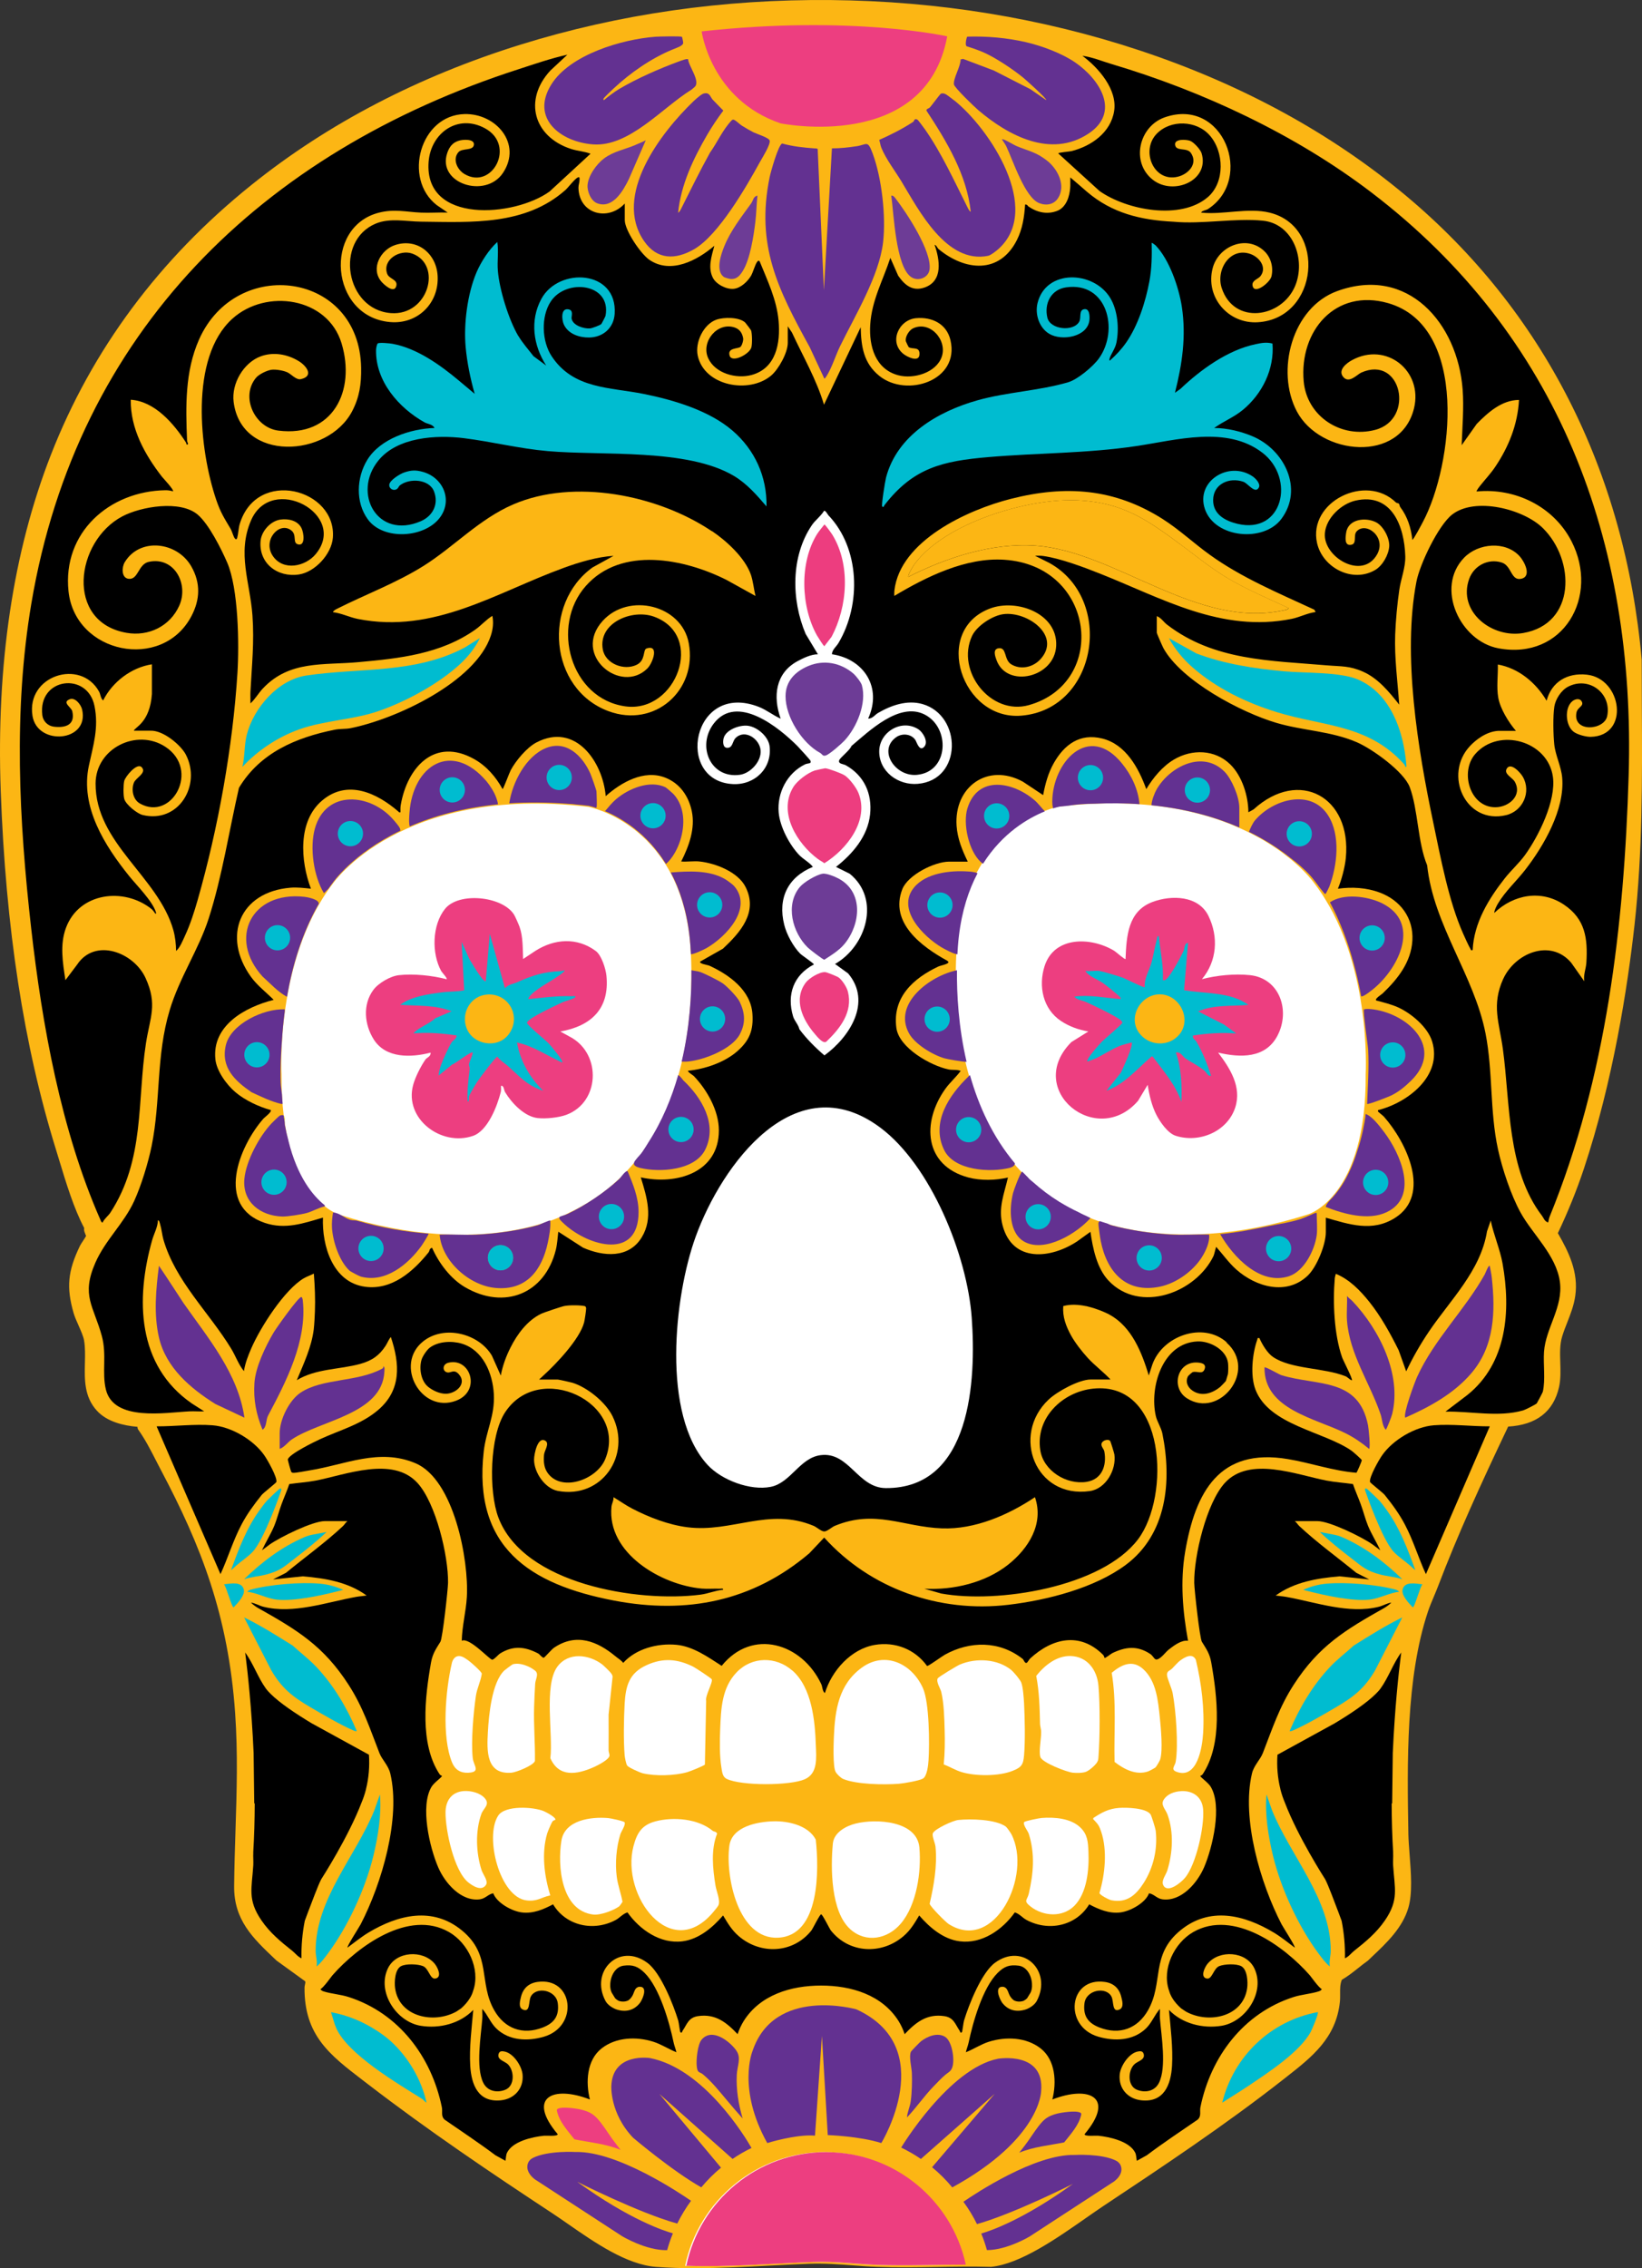 <svg xmlns="http://www.w3.org/2000/svg" id="Layer_2" data-name="Layer 2" viewBox="0 0 339.58 469.07"><rect x="0" y="0" width="339.58" height="469.07" fill="#333333" stroke="none"/><g id="Layer_1-2" data-name="Layer 1"><g><g><path d="M339.07,136.48c-3.38-37.85-19.61-71.44-48.65-95.71C227.23-12.03,116.74-13.22,52.25,38.62,12.79,70.34-1.21,113.52.59,163.53c.9,24.95,4.04,50.31,11.39,74.1,1.56,5.04,3.38,11.66,5.88,16.27-.19.51.15.96.21,1.25.02.11.22.23.17.48-.09.42-1.06,1.68-1.32,2.22-2.39,4.95-2.83,8.21-1.29,13.58.48,1.67,1.92,4.13,2.18,5.72.78,4.61-1.2,10.24,2.55,14.3,2.18,2.36,5.86,3.08,8.94,3.23-.05.41-.62,0-.38.69,1.89,2.66,3.26,5.63,4.77,8.49,8.96,16.91,14.02,30.98,15.37,50.41.85,12.28-.09,23.63-.21,35.77-.07,7.02,4.01,10.7,8.64,15.09l5.92,4.28c.4.54.01,1.06,0,1.64-.08,10.14,5.71,14.06,12.83,19.54,12.33,9.5,25.26,18.24,38.21,26.75,5.91,3.89,13.96,10.48,21.26,11.03,10.1.76,21.49-.27,31.62-.64,4.88-.18,9.31.47,14.05.63,7.81.27,15.69-.2,23.51,0,7.21-.7,16.98-8.49,23.11-12.57,12.56-8.34,25.35-16.87,37.24-26.2,5.42-4.26,10.62-8.11,11.41-15.65.17-1.64-.22-3.21.48-4.82,1.97-1.13,3.62-2.69,5.47-4,3.17-3.04,6.92-6.26,8.22-10.71,1.21-4.16.06-10.72-.01-15.18-.25-14.62-.57-32.22,4.07-46.08.58-1.75,1.43-3.49,2.08-5.2,4.32-11.35,9.43-22.39,14.65-33.36,5.28-.24,9.13-2.44,10.36-7.78.78-3.4-.33-7.24.67-10.56.85-2.81,2.25-5.24,2.69-8.33.68-4.75-1.35-8.88-3.66-12.87,2.07-4.34,3.92-8.85,5.44-13.42,5.27-15.82,8.64-33.88,10.48-50.46,2.03-18.26,1.47-36.31,1.48-54.68Z" fill="#fcb614"></path><path d="M143.75,469.07c-2.75,0-5.45-.08-8.07-.27-6.1-.46-12.75-5.08-18.09-8.79-1.19-.83-2.32-1.61-3.38-2.31-12.38-8.15-25.58-17.03-38.23-26.77l-1.03-.79c-6.73-5.16-12.05-9.23-11.97-19.1,0-.24.06-.47.1-.66.08-.34.11-.5.01-.66l-5.9-4.27-.38-.36c-4.54-4.31-8.46-8.04-8.39-15.06.04-3.86.16-7.69.28-11.39.26-8.22.51-15.98-.07-24.34-1.41-20.34-7.15-34.79-15.32-50.23-.35-.67-.7-1.34-1.04-2.01-1.11-2.17-2.26-4.42-3.7-6.43l-.06-.11c-.05-.13-.09-.29-.08-.45-2.81-.23-6.27-1.02-8.38-3.32-2.65-2.88-2.57-6.44-2.49-9.89.04-1.64.07-3.18-.17-4.64-.14-.84-.66-2-1.15-3.12-.41-.92-.8-1.8-1.02-2.56-1.52-5.3-1.21-8.67,1.31-13.89.12-.25.36-.61.62-1,.22-.34.59-.9.66-1.1,0-.01-.02-.02-.02-.03-.05-.07-.11-.16-.14-.29-.01-.06-.04-.12-.07-.2-.11-.26-.26-.64-.17-1.08-2.12-3.98-3.73-9.28-5.15-13.96-.23-.77-.46-1.52-.68-2.23C4.91,216.23,1.18,191.96.15,163.54c-.94-26.06,2.55-49.44,10.38-69.49,8.49-21.74,22.43-40.51,41.44-55.78,15.77-12.68,34.5-22.45,55.68-29.04C128.01,2.9,149.6-.2,171.83.01c22.21.21,43.72,3.73,63.93,10.44,21,6.98,39.49,17.06,54.95,29.98,28.45,23.77,45.33,56.97,48.81,96.01v.04c0,3.32.02,6.63.03,9.93.08,14.66.15,29.81-1.51,44.8-1.45,13.03-4.45,32.38-10.5,50.55-1.46,4.39-3.27,8.85-5.36,13.26,2.23,3.87,4.3,8.07,3.6,12.96-.29,2.01-.98,3.76-1.64,5.45-.38.95-.76,1.94-1.07,2.95-.51,1.68-.45,3.49-.39,5.41.05,1.7.11,3.46-.27,5.12-1.16,5.04-4.69,7.77-10.51,8.11-5.78,12.15-10.47,22.44-14.52,33.08-.27.7-.57,1.42-.86,2.11-.43,1.01-.87,2.06-1.21,3.08-4.59,13.74-4.29,31.49-4.05,45.76v.18c.03,1.3.14,2.78.26,4.35.29,3.73.62,7.95-.26,10.96-1.21,4.14-4.51,7.27-7.43,10.03-.31.29-.61.58-.91.87l-.05.04c-.67.48-1.33,1-1.97,1.51-1.07.85-2.18,1.73-3.4,2.44-.37.93-.36,1.87-.35,2.85,0,.55.01,1.12-.05,1.7-.78,7.49-5.77,11.4-11.06,15.55l-.51.4c-12.14,9.54-25.49,18.4-37.26,26.22-1.11.74-2.35,1.61-3.66,2.52-6.08,4.25-13.64,9.54-19.65,10.12h-.03s-.03,0-.03,0c-3.71-.1-7.51-.04-11.17.02-4.05.06-8.23.13-12.34-.02-1.76-.06-3.51-.19-5.19-.32-2.84-.21-5.78-.43-8.83-.32-2.57.1-5.17.23-7.92.37-5.2.27-10.51.54-15.68.54ZM57.78,404.78l5.99,4.36c.39.53.26,1.05.17,1.44-.04.16-.08.32-.08.46-.08,9.43,5.08,13.38,11.62,18.39l1.03.79c12.63,9.73,25.81,18.6,38.18,26.74,1.07.7,2.2,1.49,3.4,2.32,5.25,3.65,11.79,8.19,17.65,8.64,7.5.56,15.7.14,23.63-.27,2.75-.14,5.36-.28,7.94-.37,3.1-.12,6.06.11,8.93.32,1.68.13,3.41.25,5.16.32,4.08.14,8.26.08,12.29.02,3.67-.06,7.46-.11,11.18-.02,5.78-.57,13.22-5.78,19.2-9.96,1.32-.92,2.56-1.79,3.68-2.53,11.76-7.81,25.09-16.67,37.21-26.18l.51-.4c5.14-4.03,9.99-7.83,10.72-14.94.06-.53.05-1.07.04-1.6-.01-1.08-.03-2.2.48-3.35l.06-.13.13-.07c1.21-.69,2.34-1.58,3.42-2.44.64-.51,1.3-1.03,1.98-1.51.29-.28.59-.57.9-.85,2.97-2.81,6.04-5.72,7.18-9.64.83-2.85.51-6.99.23-10.64-.12-1.58-.24-3.08-.26-4.4v-.18c-.25-14.33-.55-32.17,4.09-46.06.35-1.06.8-2.12,1.23-3.14.29-.68.59-1.39.85-2.08,4.09-10.74,8.82-21.11,14.66-33.39l.11-.24h.27c5.6-.27,8.86-2.7,9.95-7.45.36-1.55.3-3.25.25-4.89-.06-1.9-.12-3.87.43-5.69.32-1.04.71-2.05,1.09-3.02.65-1.64,1.32-3.34,1.59-5.25.67-4.7-1.41-8.79-3.6-12.59l-.12-.2.1-.21c2.12-4.44,3.95-8.94,5.42-13.37,6.03-18.1,9.02-37.38,10.46-50.37,1.66-14.94,1.59-30.07,1.51-44.7-.02-3.3-.03-6.6-.03-9.91-3.47-38.79-20.24-71.77-48.5-95.39C227.37-11.33,116.34-12.34,52.53,38.96,15.91,68.39-.93,109.13,1.04,163.51c1.03,28.33,4.75,52.53,11.38,73.98.22.72.45,1.46.68,2.24,1.43,4.71,3.04,10.04,5.17,13.96l.1.18-.07.19c-.07.19,0,.38.1.64.04.1.08.2.11.31.1.14.26.38.18.72-.07.3-.35.74-.8,1.42-.23.34-.46.69-.56.89-2.44,5.05-2.73,8.15-1.26,13.26.2.7.58,1.54.98,2.44.52,1.17,1.06,2.38,1.22,3.33.26,1.54.22,3.2.18,4.81-.08,3.27-.16,6.65,2.25,9.27,2.13,2.32,5.87,2.96,8.64,3.08l.48.02-.06.48c-.03.24-.15.41-.36.52,1.43,2.03,2.56,4.25,3.66,6.4.34.67.69,1.34,1.04,2,8.23,15.54,14,30.08,15.42,50.58.58,8.4.33,16.19.07,24.43-.12,3.7-.24,7.52-.28,11.37-.07,6.63,3.73,10.23,8.12,14.4l.36.34ZM18.51,255.06s0,0,0,0c0,0,0,0,0,0Z" fill="#fcb614"></path></g><path d="M310.87,202.45c-2.45,5.44-.81,9.05-.06,14.49,1.54,11.32.81,24.98,8.12,34.53.34.45.46,1.08,1.24,1.35.1-.4.16-.85.32-1.24,11.74-28.75,15.4-60.29,16.33-91.21,1.46-48.42-14.48-91.07-53.28-120.63-15.66-11.93-34.73-20.86-53.61-26.48-2.02-.6-3.96-1.43-6.08-1.72,3.33,2.47,7.28,6.99,6.56,11.45-.71,4.41-4.68,7.21-8.8,8.26-.44.11-2.59.25-2.76.47l8.54,7.78c5.64,3.98,16.84,6.1,22.43,1.24,3.52-3.06,3.37-9.35.33-12.78-2.73-3.08-8.04-3.27-10.92-.31-3.39,3.48-.66,10.09,4.33,8.9,2.2-.52,4.26-2.69,2.72-4.93-.84-1.22-3.12-.2-3.26-1.72-.11-1.23,2.28-1.06,3.07-.79.78.27,2.16,1.78,2.41,2.58,1.71,5.61-5.78,8.85-10.07,5.5-4.64-3.62-2.89-11.05,2.43-12.92,12.15-4.27,18.58,12.7,8.98,18.95-.43.28-1.21.29-1.44.75,4.68.49,9.68-1.11,14.23.02,11.77,2.93,10.1,21.85-2.48,22.65-6.15.39-10.95-5.22-9.35-11.22,1.22-4.59,7.1-6.97,10.71-3.45,1.36,1.32,1.88,3.36,1.44,5.2-.29,1.24-3.64,3.95-3.92,1.83-.13-1.01,1.17-1.31,1.61-1.85,1.45-1.8-.14-3.93-2-4.61-4.2-1.53-7.23,3.19-5.98,7.02,2.5,7.68,12.38,6.25,15.18-.41,2.25-5.37-.34-12.87-6.66-13.51-5.77-.59-12.61.78-18.52.21-6.77-.34-12.68-1.77-17.85-6.18-1.16-.99-2.29-2.01-3.46-2.98v1.73c-.04,1.17-.34,3.77-2.2,4.94-.1.05-.2.11-.31.16-.83.38-3.3,1.2-6.21-.87h0c-.14-.22-.32-.4-.63-.35-.16,2.54-.54,5.05-1.7,7.35-3.58,7.08-10.7,6.39-16.17,1.88-.32-.27-.42-.78-.85-.91,1.07,3.07,1.81,7.49-2.08,8.84-2.5.86-4.11-.51-5.45-2.45l-1.62-3.68c-1.54,4.69-3.85,8.79-4.16,13.83-.28,4.46,1.07,9.18,5.78,10.44,3.17.85,7.82-.49,9-3.78,1.23-3.45-2.39-7.57-5.92-5.92-.84.39-1.69,1.8-1.49,2.68.02.1.53,1.16.58,1.2.78.55,2.38-.23,2.23,1.59-.13,1.61-2.5.47-3.32-.18-3.06-2.45-.97-7.06,2.61-7.39,3.32-.3,6.33,1.17,7.12,4.53,1.98,8.42-9.07,11.95-14.7,7.41-3.27-2.64-3.77-6.07-3.86-10.07l-7.59,16.02c-1.56-5.22-4.34-9.98-6.62-14.91l-.87-1.31v3.43c0,2.03-1.88,5.44-3.43,6.76-4.54,3.86-13.87,2.2-15.2-4.15-.57-2.71,1.19-6.45,3.86-7.4,1.53-.54,4.71-.57,5.96.59.12.11,1.17,1.51,1.21,1.6.25.64.27,2.9.06,3.58-.43,1.4-4.02,3.24-4.49,1.67-.48-1.63,1.59-1.39,2.2-1.78.34-.22.68-1.36.6-1.82-.19-1.08-.72-1.87-1.75-2.22-3.58-1.22-7.01,2.94-5.49,6.32,1.43,3.17,5.79,4.36,8.98,3.5,5.07-1.37,6-6.57,5.59-11.2-.39-4.38-2.3-8.31-3.92-12.31-.23-.23-.36-.09-.52.12-.42.54-.85,2.18-1.27,2.89-.71,1.19-2.14,2.54-3.58,2.68-1.5.15-3.59-.92-4.29-2.26-1.1-2.12-.28-4.49.29-6.64-3.51,3.01-8.98,5.93-13.42,2.91-1.82-1.24-5.1-6.11-5.1-8.22v-3.43c-3.46,3.76-9.46,2.18-9.58-3.24-.01-.61.22-1.09.22-1.65,0-.2.1-.7-.32-.52-.67.29-1.97,2.05-2.59,2.61-8.3,7.37-19.39,6.67-29.87,6.55-3.05-.03-6.42-.82-9.36.4-8.57,3.59-6.28,17.8,3.13,18.51,7.77.59,10.71-10.04,4.41-12.31-2.53-.91-6.19,1.22-5.19,4.15.4,1.16,2.31,1.17,1.88,2.61-.46,1.56-2.53-.32-3.09-.99-2.25-2.71-.13-6.56,2.87-7.54,4.53-1.48,8.48,1.72,8.78,6.29.37,5.72-4.13,10.16-9.85,9.64-12.45-1.12-13.79-19.7-2.29-22.62,3.23-.82,5.56-.15,8.71-.01,1.83.08,3.69-.07,5.52-.01l-2.29-1.56c-7-5.48-3.41-18.58,5.76-18.81,6.51-.17,11.96,6.13,7.97,12.15-3.59,5.43-13.64,2.22-11.55-4.06.67-2.01,1.79-2.37,2.41-2.58.77-.26,3.24-.44,3.12.81-.13,1.36-2.43.64-3.22,1.58-1.26,1.5-.19,3.65,1.29,4.51,5.72,3.36,10.66-5.94,4.25-9.45-5.63-3.09-11.23.93-11.69,6.91-.98,12.96,17.79,11.38,25.02,6.14l8.47-7.81c-1.31-.5-2.66-.55-4.01-.98-7.77-2.52-9.91-10.14-4.3-16.22l3.52-3.28c-3.47.77-6.81,1.94-10.18,3.03C54.16,31.46,15.93,68.68,6.48,124.83c-3.74,22.21-2.55,44.86-.03,67.16,2.26,19.97,6.17,41.73,14.28,60.19.09.2.23.67.49.65.3-.74,1.19-1.41,1.6-2.04,7.17-11.01,5.51-23,7.37-35.07.82-5.3,2.44-7.96-.09-13.47-2.45-5.33-10.45-8.36-14.16-2.75l-2.41,3.2c-.54-3.58-1.19-7.31.11-10.81,2.71-7.33,11.98-8.48,17.72-3.89.22.18.59.68.79.97.16.03.13-.2.1-.31-.71-2.32-4-5.58-5.52-7.47-5.05-6.28-10.19-14.32-8.35-22.85.9-4.19,2.07-7.79,1.17-12.31-1.43-7.2-11.74-5.91-10.8,1.86.15,1.26,1.14,2.24,2.39,2.39,2.39.29,4.46-.35,3.81-3.19-.19-.85-2.23-1.82-.52-2.49,1.11-.44,2.32,1.12,2.55,2.12,1.57,6.74-9.25,7.62-10.26,1.32-1.34-8.34,9.95-11.92,13.76-5.03.33.59.3,1.37.85,1.85,1.9-3.82,5.83-6.83,10.09-7.48v6.14c-.43,5.96-3.54,6.85-3.74,7.59h3.43c2.69-.11,6.33,3.02,7.33,4.95,3.27,6.34-1.53,14.29-8.95,12.48-1.13-.28-3.45-2.15-3.78-3.29-.23-.78-.21-2.93-.02-3.74.21-.9,2.62-3.85,3.6-2.86,1.15,1.17-1.19,2.18-1.59,3.19-.58,1.46-.21,3.51,1.24,4.33,6.62,3.73,12.5-6.97,5.28-11.72-5.91-3.89-14.42.28-14.45,7.58-.05,12.35,12.95,19.24,16.08,30.31.39,1.39.55,2.87.57,4.32.8-.68,1.34-2.07,1.81-3.08,1.12-2.4,1.94-4.98,2.67-7.53,4.21-14.75,7.25-31.62,8.21-46.91.37-5.93.21-17.44-2.13-22.82-1.23-2.83-3.79-7.95-6.11-9.91-3.6-3.03-11.68-1.68-15.58.38-9.73,5.15-11.87,21.86.89,24.08,4.55.79,8.99-1.36,10.9-5.63,2-4.46-1.04-10.22-6.34-9.04-2.19.49-2.12,3.79-4.19,3.49-1.48-.22-1.37-2.42-.75-3.43,3.15-5.19,10.83-4.22,13.74.83,2,3.47,1.86,6.94,0,10.42-6.07,11.34-24,7.68-25.37-5.23-1.28-12.14,8.43-20.72,20.05-20.9.53,0,.9.05,1.56.22.28-.25-2.13-2.81-2.29-3.02-3.55-4.58-6.52-9.92-6.45-15.91,4.96.31,8.91,4.93,11.43,8.85.07.11.06.69.43.3.03-.03-.2-.46-.21-.72-.29-7.05-.45-14.25,2.46-20.85,7.69-17.41,33.22-14.06,33.54,5.85.05,3.3-.34,6.04-1.87,8.96-5.03,9.58-22.91,10.58-24.5-1.93-.49-3.82,2.08-8.16,5.63-9.45,2.63-.95,5.48-.43,7.82.99,1.65,1,3.21,3.13.44,3.74-.95.21-2-1.06-2.77-1.41-.82-.38-2.43-.66-3.32-.53-.94.14-2.56.93-3.15,1.63-3.31,3.93-.3,10.34,4.61,10.95,11.28,1.42,16.02-8.27,13.06-18.05-2.88-9.54-15.62-11.38-22.58-5.09-8.91,8.04-6.83,27.17-3.34,37.45.89,2.62,1.62,3.71,2.96,5.98.33.56.59,1.66.9,2.02.25.29.4.14.48-.14.22-.78.27-2.02.51-2.82,3.51-11.72,20.1-7.3,19.27,2.83-.28,3.35-3.66,7.05-6.99,7.57-4.42.68-8.36-2.28-7.96-6.92.18-2.03,2.05-4.13,4.1-4.43,1.64-.23,3.59.18,4.37,1.77.48.99.83,3.69-.66,3.37-1.31-.28-.2-1.93-1.47-2.91-2.47-1.91-5.97,2.04-3.82,5.27,2.13,3.2,6.74,2.25,8.9-.38,6.75-8.21-9.17-16.76-13.39-6.95-2.93,6.8-.21,12.74.29,19.64.4,5.61-.13,10.29-.41,15.81-.04.79.02,1.6,0,2.39,1-.91,1.67-2.14,2.6-3.12,5.52-5.82,12.44-4.74,19.76-5.41,8.52-.77,17-1.68,24.16-6.74,1.21-.85,2.22-2.06,3.51-2.83.27,1.37.12,2.75-.31,4.06-3.12,9.64-19.74,17.34-29.08,19.18-.96.19-2.14.09-3.22.31-8.01,1.61-15.46,4.78-19.8,12.02-2.03,8.86-3.48,18.38-6.26,27.02-2.06,6.41-6.04,12.2-8.07,18.97-2.85,9.5-1.81,18.61-3.73,28.09-.7,3.43-2.15,8.18-3.61,11.37-2.14,4.67-5.95,8.02-8.03,12.77-2.99,6.82-.33,8.96,1.35,15.17,1.04,3.84-.02,7.53.83,11.03,1.61,6.66,12.23,4.77,17.31,4.52,1-.05,2.02.06,3.02,0l-2.6-1.66c-11.27-7.84-11.62-21.5-8.16-33.75.38-1.35,1.17-2.71,1.19-4.11.3,0,.4.63.47.87.3.99.4,2.18.66,3.09,2.47,8.62,9.46,15.1,14.02,22.59.93,1.53,1.5,3.25,2.64,4.65.24-1.62.87-3.2,1.52-4.71,1.85-4.28,6.84-12.13,10.88-14.5.6-.35,1.43-.63,2.06-.96.2,2.58.32,5.21.22,7.81-.04,1.09-.12,2.66-.24,3.71-.44,3.65-2.11,7.18-3.51,10.53,3.98-2.43,8.82-2.18,13.15-3.38,2.43-.68,3.93-1.75,5.22-3.74.39-.6.62-1.28,1.08-1.82,1.88,5.57,2.19,10.97-2.6,15.08-3.5,3.01-7.94,4.17-12.04,6.06-1.21.56-6.38,3.07-6.66,4.18-.03.13.62,2.45.7,2.56.12.17.22.2.42.21.55.04,2.54-.37,3.27-.48,7.5-1.19,14.46-4.69,22.01-1.5,7.96,3.37,11.06,20.02,10.62,27.67-.17,2.98-.99,6.02-1.05,9.04,1.58-.78,5.81,3.99,6.31,3.92.44-.06,1.2-1.03,1.62-1.29,2.71-1.68,5.13-1.43,7.87,0,.3.16.83.91,1.16.88.15-.01,1.64-1.74,2.08-2.04,4.66-3.18,9.04-1.34,12.78,1.77.53.44,1.14.77,1.57,1.34,2.64-2.94,7.11-4.11,11.02-3.74,3.44.33,6.53,2.54,9.34,4.35,6.36-7.87,16.62-4.68,20.6,3.78.26.55.22,1.49.75,1.85,1.4-4.61,5.4-9.13,10.32-9.96,4.21-.71,8.31.89,10.81,4.36.3.04,3.04-1.98,3.69-2.34,5.18-2.87,11.29-2.9,16.06.86.29.23.41.93.82.84.2-.04.53-.71.75-.91,4.57-4.22,10.3-5.54,15.08-.76.23.23.27.61.3.64.15.11,1.34-.86,1.61-.99,2.74-1.32,5.15-1.6,7.81.15,1.01.66.83,1.87,2.33.63.43-.35,1.12-1.21,1.57-1.55,1.05-.81,2.6-1.99,3.95-1.78-1.1-6.06-1.64-12.26-.6-18.38,2.12-12.44,7.08-21.58,21.24-19.2,4.74.79,9.36,2.44,14.18,2.83.21-.26,1.13-2.45,1.12-2.59-.01-.17-1.83-1.77-2.13-1.97-5.72-3.99-16.99-5.25-19.85-12.6-1.13-2.92-.67-7.49.37-10.4.1-.29-.07-.35.43-.29.58,1.31,1.63,3.1,2.84,3.92,3.77,2.54,10.49,2.18,14.96,3.97.49.19.82.69,1.33.85.21-.27-1.78-4.06-2.02-4.74-1.66-4.7-1.95-11.42-1.52-16.37.03-.33.16-.62.21-.93,2.86,1.19,5.04,3.44,6.96,5.84,2.38,2.99,4.32,6.51,6.04,9.97l1.56,4.37c1.32-2.81,2.97-5.68,4.72-8.26,4.36-6.46,10.68-12.54,11.99-20.69l.77-2.24c.6,2.92,1.93,5.97,2.45,8.89,1.75,9.78.91,20.61-7.26,27.17l-4.55,3.46c5.24-.12,10.93,1.21,16.07-.26.4-.11,2.63-1.23,2.81-1.45.09-.11,1.22-2.26,1.25-2.39.58-2.53.07-5.67.25-8.27.34-4.93,4-9.24,3.28-14.5-.75-5.49-5.67-9.82-8.14-14.32-1.97-3.59-3.78-9.02-4.65-13.03-1.73-7.91-1.03-16.1-2.59-24.03-2.37-11.99-10.74-22.32-12.07-34.74-1.97-4.74-1.87-11.56-3.6-16.16-1.21-3.22-7.75-7.9-10.91-9.27-5.34-2.32-11.11-2.39-16.6-4-7.39-2.17-19.72-8.73-23.43-15.47-.19-.35-1.37-3.03-1.37-3.2v-3.43c.95.39,1.39,1.2,2.1,1.75,9.72,7.48,21.31,7.43,33.17,8.44,2.91.25,4.58.05,7.42,1.32,3.12,1.39,5.39,4.2,7.45,6.8-.34-4.78-1.01-9.66-.84-14.46.1-2.82.44-6.53.86-9.33.34-2.28,1.3-4.6,1.23-6.9-.18-6.15-2.77-13.19-10.28-11.51-2.97.67-6.1,3.61-6.35,6.76-.4,4.92,7.77,9.81,10.81,4.35,2-3.6-2.38-6.89-4.28-4.69-.67.78.14,2.46-1.04,2.71-1.47.31-1.26-1.43-1.08-2.54.44-2.78,4-3.2,6.16-2.11,1.52.77,2.84,3.28,2.74,4.96-.11,1.78-1.38,4-2.87,4.89-4.72,2.81-10.92-.45-12.06-5.56-1.89-8.5,10.1-14.49,16.33-8.37.13.13.47.1.62.27.11.12.1.46.26.67,1.5,1.99,2.22,4.28,2.5,6.76.15.18,2.03-3.39,2.2-3.72,6.22-11.73,9.58-40.43-7.24-45.22-10.85-3.09-18.37,5.74-17.43,16.18.66,7.3,7.8,11.89,14.81,10.03,8.26-2.19,5.41-15.54-2.9-11.84-.88.39-2.61,2.46-3.82.79-.99-1.37.78-2.75,1.88-3.35,7.12-3.9,14.72,2.21,12.85,9.93-2.79,11.49-19.45,9.74-24.24.65-4.41-8.37-1.01-21.46,8.34-24.87,14.62-5.33,24.91,6.65,25.95,20.33.28,3.67-.06,7.86-.2,11.54l3.12-4.41c2.34-2.38,5.19-4.94,8.74-4.95-.28,5.09-2.13,9.7-4.95,13.88-.87,1.29-1.98,2.48-2.96,3.7-.15.19-.99,1.21-.84,1.35,7.96-.78,15.89,3.09,19.59,10.26,5.91,11.45-1.7,24.68-15.1,22.17-7.93-1.48-13.1-12.49-7.11-18.72,2.93-3.04,8.55-3.54,11.49-.33.98,1.07,2.6,4.17.34,4.67-2.16.48-1.95-2.7-4.04-3.36-2.84-.9-5.76.68-6.73,3.4-2.41,6.76,4.71,12.3,11.18,11.18,10.92-1.89,10.8-15.07,4.04-21.72-4.01-3.93-14.01-6.48-18.75-2.77-2.86,2.24-6.68,10.28-7.37,13.85-2.93,15.18.3,34.7,3.46,49.75,1.52,7.25,3.21,16.4,6.22,23.11.34.77,1.1,2.46,1.48,3.09.13.22,0,.36.47.26.24-5.63,3.32-10.63,6.66-14.87,1.25-1.59,2.97-3.14,4.16-4.79,2.85-3.95,6.45-11.24,5.77-16.17-1.02-7.44-11.2-10.29-16.06-4.72-3.22,3.69-1.12,11.02,4.15,11.01,2.78,0,5.63-2.4,4.03-5.27-.5-.9-2.36-1.6-1.65-2.74.83-1.35,2.81.84,3.31,1.71,1.8,3.13.01,7.1-3.45,7.93-8.43,2.02-13.04-8.42-7.45-14.32,1.01-1.07,3.21-2.96,5.83-3.11h3.64c-1.51-1.77-3.24-4.55-3.65-6.85-.39-2.2-.03-4.65-.09-6.87,4.32.77,7.89,3.77,10.09,7.49,1.02-3.9,4.29-5.82,8.3-5.39,7.31.78,8.96,12.68.82,12.86-.95.02-2.73-.45-3.51-1.03-1.72-1.28-1.95-4.95-.3-6.33.58-.48,1.56-.72,1.97.09.47.92-.88,1.15-1.1,2.23-.85,4.18,5.74,3.75,6.35.74.96-4.72-3.81-8.33-8.13-6.05-1.37.72-2.56,2.55-2.8,4.07-.31,2.03-.23,5.75-.02,7.83.22,2.23,1.44,4.57,1.64,6.89.57,6.56-3.79,14.11-7.7,19.13-1.81,2.32-4.06,4.35-5.58,6.9-.28.46-.81,1.52-.76,1.94,3.94-3.79,9.68-4.88,14.4-1.71,4.42,2.96,4.95,6.98,4.64,12.01-.08,1.26-.65,2.51-.43,3.84l-2.71-3.84c-4.3-5.06-11.66-1.97-14.07,3.39Z"></path><path d="M200.13,178.16c-1.14-2.33-2.12-4.74-2.3-7.38-.55-8.05,6.42-13.1,13.71-9.13l4.19,2.78c.43-2.3,1.05-4.59,2.21-6.63,2.18-3.84,5.4-6.22,10.02-5.07,4.87,1.21,7.5,6.07,9.1,10.46,1.4-2.34,3.35-4.71,5.73-6.12,3.73-2.21,8.48-2.09,11.65,1.02,2.45,2.41,3.71,6.5,3.74,9.89l1.09-.61c9.39-8.55,20.27-2.57,19.06,10.05-.19,1.95-.89,4.58-1.64,6.37,2.9-.4,5.91-.24,8.67.8,4.27,1.6,7.01,5.27,6.73,9.93-.27,4.48-3.04,7.95-6.14,10.92-.27.26-1.64,1.06-1.36,1.45,1.44.39,3.16.81,4.51,1.42,2.74,1.23,6.17,4.09,7.08,7.07,2.18,7.14-5.11,12.69-11.18,14.19-.08.33,0,.28.14.43.28.29.82.65,1.11.98,4.58,5.2,9.87,16.07,2.24,20.89-4.68,2.96-9.43,1.35-14.3-.05v3.02c0,2.56-1.86,7.16-3.73,8.95-4.36,4.19-10.72,2.37-14.78-1.25-1.58-1.41-2.79-3.15-4.16-4.68-.08.06-.39,1.53-.54,1.85-3.65,7.65-15.25,12-21.73,5.12-2.42-2.57-3.25-6.68-3.74-10.09l-2.72,1.96c-5.45,3.62-13.37,4.48-15.44-3.25-.97-3.63.31-6.48,1.1-9.94-2.53.61-5.68.67-8.2-.01-9.14-2.46-9.67-11.38-4.78-18.28.97-1.37,2.24-2.44,3.21-3.76-.82-.32-1.67-.13-2.51-.3-3.69-.77-10.22-4.44-10.79-8.56-.87-6.31,3.46-10.26,8.67-12.72.61-.29,2.94-.6,1.76-1.25-5.19-2.86-11.89-7.82-9.21-14.73,1.15-2.96,6.66-5.71,9.68-5.71h3.85Z" fill="#fcb614"></path><path d="M271.87,182.74s-13.96-20.55-52.91-15.94c0,0-18.12,3.41-20.88,26.77,0,0-5.65,42.89,24.81,57.14,0,0,17.4,10.07,47.74.39,0,0,11.99-3.61,11.81-28.97,0,0,1.36-23.73-10.57-39.39Z" fill="#fff"></path><path d="M144.69,178.16c3.28.35,7.94,2.16,9.5,5.27,2.63,5.23-1.07,9.37-4.68,12.76l-4.71,2.67c-.25.46,1.61.71,1.87.83,4.09,1.87,8.61,5.08,8.94,9.99.23,3.38-.6,5.48-3.11,7.7-2.64,2.33-6.7,3.71-10.2,4.05-.16.22,1.06.96,1.19,1.1,2.69,2.82,5.18,7.12,5.18,11.24,0,8.79-8.84,11.34-16.15,9.71,1.26,4.07,2.6,8.43.21,12.38-2.69,4.45-7.96,4.01-12.15,2.16l-5.12-3.3c-.13,1.16-.23,2.64-.51,3.75-2.26,9.1-10.66,12.47-18.77,7.73-3.01-1.76-5.42-4.99-6.82-8.15-.62.15-.47.61-.72.93-3.15,3.93-7.59,7.89-13.16,7.12-6.67-.91-8.92-8.48-8.69-14.3-4.05,1.19-7.8,2.52-12.02,1.1-10.25-3.45-5.41-15.75-.26-21.6.19-.21,1.8-1.4,1.47-1.75-2.44-.65-5.32-2.02-7.27-3.66-1.84-1.55-3.93-4.42-4.17-6.85-.71-7.02,6.21-10.79,12.06-12.27-1.56-1.58-3.4-2.95-4.7-4.76-6-8.33-2.35-17.55,8.14-18.43,1.42-.12,2.85.06,4.26.2-2.16-5.72-2.78-14,2.4-18.3,5.24-4.36,11.32-1.44,15.7,2.36.15.13.11.21.42.13,0-.5-.03-1,.06-1.5,1.34-7.78,7-14.09,15.2-9.48,2.53,1.42,4.48,3.68,5.86,6.2.19-.09,1.4-3.39,1.69-3.93,1.05-1.95,3.33-4.69,5.31-5.72,8.01-4.2,13.71,3.92,14.33,11.1,3.2-2.85,7.9-5.53,12.27-3.84,3.05,1.18,4.87,3.81,5.53,6.95.75,3.59-.59,7.24-2.19,10.41,1.24.09,2.63-.13,3.85,0Z" fill="#fcb614"></path><path d="M68.79,182.79s13.96-20.55,52.91-15.94c0,0,18.12,3.41,20.88,26.77,0,0,5.65,42.89-24.81,57.14,0,0-17.4,10.07-47.74.39,0,0-11.99-3.61-11.81-28.97,0,0-1.36-23.73,10.57-39.39Z" fill="#fff"></path><g><path d="M111.15,253.4c-3.75,1.06-8.71,1.75-12.63,1.93-2.52.11-5.08-.1-7.6,0,.46,5.5,6.15,10.53,11.55,11.02,6.41.59,9.6-3.67,10.82-9.35.32-1.5.6-3.04.51-4.58-.13-.15-2.25.88-2.65.99Z" fill="#633191"></path><path d="M82.8,171.78c.04-.56-.53-1.18-1.35-2.15-4.76-5.62-14.09-6.43-16.34,1.76-1.09,3.96-.24,9.83,1.88,13.32l.94-.94c.28-.4.56-.8.86-1.19,0,0,4.09-6.01,14.01-10.8Z" fill="#633191"></path><path d="M59.66,235.92c-.3-1.09-.55-2.17-.74-3.22-.04-.21-.04-.45-.04-.69-.06-.42-.12-.84-.18-1.28-.14-.15-.39-.19-.83-.02-.14.05-1.51,1.39-1.72,1.62-2.53,2.67-5.26,7.75-5.61,11.45-.45,4.84,3.33,7.65,7.81,7.8,1.08.04,4.01-.43,5.09-.73,1.19-.32,2.47-1.12,3.74-1.36,0-.09,0-.17-.03-.25-2.37-1.89-5.64-5.76-7.5-13.32Z" fill="#633191"></path><path d="M62.91,185.46c-10.96-1.21-15.78,8.63-8.6,16.5,1.64,1.46,3.08,3.11,5.04,4.19,1.04-6.06,2.99-13,6.57-19.23.1-.92-2.24-1.38-3.02-1.46Z" fill="#633191"></path><path d="M58.03,223.82c-.11-2.89.08-5.99.3-8.95.11-1.72.29-3.68.57-5.79,0-.12-.01-.23-.03-.35-4.32-.17-11.16,3-12.18,7.48-1.04,4.58,1.91,7.32,5.33,9.67,1.99.9,3.94,1.9,6.12,2.41.21.02.28.01.31-.05-.05-.61-.1-1.23-.13-1.87-.11-.87-.26-1.77-.29-2.54Z" fill="#633191"></path><path d="M132.81,238.25c-.28.42-.67.82-1.01,1.2-.16.2-.31.4-.47.59-.42.63-.36,1.16,1.13,1.51,4.1.96,11.26.48,13.38-3.79,2.61-5.26-.74-10.78-4.52-14.33-.09-.08-.65-.94-1.07-1.1-1.34,4.72-3.31,9.51-6.15,13.91-.41.68-.84,1.36-1.29,2.02Z" fill="#633191"></path><path d="M117.26,166.22c.41.02.82.04,1.22.07.16.01.34.04.53.07.89.08,1.78.16,2.69.27,0,0,.61.12,1.63.45.01-.02.03-.04.03-.06.15-.55,0-2.56,0-3.33,0-.27-1.07-3.27-1.27-3.72-1.61-3.61-4.93-6.99-9.18-5.27-4.14,1.67-6.96,7.11-7.59,11.43,3.65-.24,7.63-.23,11.93.08Z" fill="#633191"></path><path d="M102.6,164.91c-.32-.99-1.3-2.53-1.98-3.33-7.18-8.41-15.2-3.4-15.94,6.49-.04.52-.18,2.03.05,2.83,4.82-2.09,10.85-3.83,18.26-4.56-.04-.5-.28-1.12-.38-1.43Z" fill="#633191"></path><path d="M152.95,207.13c-.45-.93-2.56-3.12-3.44-3.74-.88-.62-3.75-2.05-4.78-2.4-.56-.19-1.17-.2-1.74-.35.04,4.88-.32,11.72-2.02,18.91.47,0,.93.02,1.4-.03,3.3-.35,8.99-2.55,10.62-5.61,1.26-2.36,1.09-4.42-.04-6.79Z" fill="#633191"></path><path d="M73.91,252.46c-.44-.13-.95-.04-1.47-.19-1.28-.38-2.21-1.47-3.57-1.52-.17,1.07-.28,2.13-.21,3.22.19,2.84,1.53,6.86,3.6,8.78.24.23,2.02,1.16,2.38,1.26,5.06,1.36,9.74-2.52,12.5-6.33.18-.24,1.6-2.46,1.49-2.56-5-.38-9.92-1.27-14.72-2.65Z" fill="#633191"></path><path d="M142.9,197.34c.69,0,2.83-1.05,3.25-1.29,3.95-2.28,9.67-8.22,5.65-12.84-.27-.31-1.43-1.16-1.83-1.39-3.28-1.92-7.55-1.67-11.24-1.39,1.81,3.44,3.23,7.69,3.85,12.98,0,0,.19,1.46.31,3.93Z" fill="#633191"></path><path d="M137.73,178.67c1.38-1.2,2.41-3.14,2.97-4.93.98-3.14.94-6.82-1.31-9.41-.18-.21-1.57-1.42-1.73-1.5-3.25-1.6-7.67.25-10.23,2.43-.87.74-1.57,1.63-2.31,2.49,3.41,1.43,8.67,4.54,12.6,10.91Z" fill="#633191"></path><path d="M128.08,243.81c-2.95,2.73-6.94,5.43-10.6,7.19-1.6.77-2.84.29-.66,2.24,5.06,4.54,15.24,7.34,15.24-2.59,0-2.99-1.13-5.73-2.25-8.42-.41-.29-1.48,1.35-1.73,1.59Z" fill="#633191"></path></g><path d="M106.24,189.03c.26.39,1.03,2.14,1.21,2.65.73,2.07.64,4.46.73,6.65l2.56-1.7c3.95-2.51,8.61-2.82,12.47.04,1.18.87,2.07,3.68,2.21,5.13.67,6.82-3.17,10.39-9.54,11.52l2.35,1.29c6.16,3.59,5.78,13.32-1.06,15.92-1.57.6-4.31.88-5.98.69-2.73-.31-5.35-3.08-6.72-5.34-.29-.48-.24-1.44-.86-1.32-.01.43.06.88-.05,1.3-.74,2.92-2.7,7.99-5.73,9.04-6.54,2.27-14.28-3.5-12.39-10.52.44-1.63,1.59-3.9,2.56-5.29.26-.37,1.16-.62,1.04-1.4-4.03,1.04-9.24,1.22-11.74-2.72-1.94-3.06-2.34-7.21-.09-10.25,1.05-1.42,3.51-2.85,5.27-3.05,3.05-.35,6.92.07,9.89.84.2-.19-.97-1.41-1.12-1.69-2.03-3.68-1.89-9.56.8-12.88,2.87-3.53,11.75-2.59,14.19,1.11Z" fill="#ed3e80"></path><path d="M280.98,140.59c6.68,2.96,9.32,10.76,9.85,17.5.02.22.13.57-.2.51-.01-.24-.15-.46-.31-.63-7.43-8.22-16.72-7.74-26.32-10.71-6.26-1.94-12.4-4.9-17.38-9.25-1.97-1.72-3.63-3.76-4.88-6.04l5.68,3.16c5.77,2.2,11.99,3.13,18.14,3.7,4.3.4,11.66.08,15.42,1.75Z" fill="#00bcd0"></path><path d="M99.23,131.98c-.96,2-2.43,3.81-4.04,5.32-4.34,4.04-11.14,7.75-16.81,9.72-5.35,1.86-11.1,1.92-16.4,3.78-4.47,1.58-8.64,4.35-11.86,7.8.54-2.15.37-4.53.92-6.67,1.43-5.56,6.47-11.36,12.31-12.23,11.04-1.65,22.59-.32,32.85-5.84l3-1.88Z" fill="#00bcd0"></path><path d="M77.93,419.94c.96.63,2.05,1.42,2.9,2.2,3.61,3.31,6.32,7.89,7.38,12.69-.38-.18-.59-.57-.96-.8-5.1-3.2-15.24-9.15-17.69-14.55-.45-1-.75-2.31-1.11-3.36,3.44.64,6.59,1.94,9.48,3.83Z" fill="#00bcd0"></path><path d="M272.53,416.11c.24.23-1.18,3.56-1.45,4.06-2.26,4.21-8.96,8.55-12.92,11.21-1.77,1.19-3.6,2.3-5.39,3.45,2.34-9.57,10.03-16.93,19.76-18.72Z" fill="#00bcd0"></path><g><path d="M95.87,370.4c1.47-.12,3.43.35,4.41,1.5,1.12,1.31-.31,2.05-.73,3.23-1.28,3.56-1.11,8.04.04,11.61.3.92,1.45,2.25.91,3.07-.92,1.38-2.7.23-3.66-.53-2.95-2.37-4.72-10.77-4.7-14.46.01-2.38,1.2-4.21,3.72-4.42Z" fill="#fff"></path><path d="M163.86,345.46c4.04,3.54,4.69,10.37,4.86,15.42.09,2.61.48,5.87-2.3,7.08-3.09,1.34-13.08,1.38-16.13-.08-.91-.43-.96-1.54-1.11-2.43-.38-2.33-.34-5.5-.24-7.89.17-4.25.34-8.55,3.43-11.75,3.16-3.27,8.11-3.3,11.48-.34Z" fill="#fff"></path><path d="M178.2,344.89c4.85-3.54,10.42-.84,12.68,4.24,1.32,2.97,1.37,11.46,1.15,14.89-.06.97-.29,3.32-1.18,3.81-.77.43-3.99.99-4.97,1.06-3.07.23-8.67.16-11.49-.99-.51-.21-1.36-1.03-1.6-1.52-.55-1.07-.4-5.71-.34-7.17.23-5.57,1.01-10.86,5.75-14.32Z" fill="#fff"></path><path d="M145.79,364.9c-.15.26-3.18,1.46-3.7,1.6-2.61.73-6.54.84-9.16.22-.58-.14-2.91-1.18-3.21-1.58-.26-.35-.49-1.67-.54-2.17-.25-2.95-.17-7.62,0-10.61.22-3.75.93-6.41,4.64-8.05,3.35-1.49,6.27-1.25,9.52.35.46.23,3.74,2.39,3.85,2.61.31.59-1.4,3.44-1.15,4.47l-.26,13.16Z" fill="#fff"></path><path d="M209.22,345.45c.48.39,1.75,1.91,1.98,2.49.38.99.53,3.26.59,4.4.15,3.05.25,7.64,0,10.62-.17,2.01-.54,2.52-2.36,3.25-2.82,1.14-7.62,1.14-10.54.27-1.22-.36-2.51-1.14-3.72-1.59.24-2.36.26-4.78.19-7.16-.06-2.35-.15-5.58-.7-7.83-.18-.74-1.13-2.13-.72-2.83.15-.27,4.01-2.61,4.55-2.83,3.37-1.43,7.84-1.21,10.74,1.19Z" fill="#fff"></path><path d="M159.94,376.65c3.07-.09,7.24.84,8.77,3.79.67,6.17.92,19.86-7.79,20.28-8.29.41-10.94-12.72-10.08-19.02.54-3.98,5.79-4.96,9.09-5.05Z" fill="#fff"></path><path d="M175.86,398.98c-4.04-3.6-4.1-12.63-3.62-17.72.22-2.32,2.73-3.66,4.78-4.16,4.19-1.03,12.64-.58,13.12,4.99.43,4.96-.54,11.82-3.85,15.72-2.71,3.19-7.16,4.09-10.44,1.17Z" fill="#fff"></path><path d="M196.25,397.94c-.67-.42-3.86-3.63-3.99-4.24.87-3.77,1.6-7.91,1.21-11.8-.08-.79-.8-2.26-.53-2.81.45-.91,4.13-2.59,5.21-2.71,2.52-.27,7.77-.17,9.87,1.37.23.17.98,1.26,1.14,1.56,4.38,8.43-3.4,24.58-12.91,18.62Z" fill="#fff"></path><path d="M147.36,378.6c.25.2.82.16.94.62-1.32,3.31-.89,7.27-.33,10.73.18,1.11,1.05,3.07.61,4.06-.12.28-.74,1.01-.98,1.3-8.85,10.74-19.24-3.3-16.6-13.48.71-2.74,1.71-4.43,4.59-5.18,3.73-.97,8.76-.53,11.77,1.94Z" fill="#fff"></path><path d="M124.55,344.21c.22.16,1.59,1.5,1.73,1.7.19.26.4.49.41.84l-.83,7.89c.03,2.43,0,4.86,0,7.3,0,.41.24.85.18,1.19-.16.81-2.49,1.99-3.29,2.34-3.43,1.51-7.17,2.16-8.93-1.88.59-4.8-1.39-15.07,1.45-18.92,2.27-3.08,6.54-2.55,9.29-.45Z" fill="#fff"></path><path d="M226.89,364.45c-.4.63-1.6,1.69-2.3,1.96s-1.96.27-2.72.19c-1.27-.13-6.38-2.09-6.72-3.26-.35-1.2.19-3.74.17-5.17,0-.59-.21-1.09-.23-1.64-.08-3.34-.15-6.66-.79-9.95,1.7-2.16,4.24-4.21,7.15-4.11,3.44.12,5.44,2.9,5.72,6.14.34,3.87.3,10.88,0,14.78-.04.46-.03.65-.29,1.06Z" fill="#fff"></path><path d="M129.16,376.83c.31.5-.69,1.94-.87,2.51-.83,2.66-1.1,6.02-.74,8.78.22,1.75.88,3.45,1.19,5.18-.02.07-.6.88-.66.92-1.22.88-3.91,1.9-5.43,1.71-6.6-.83-7.38-10.03-6.55-15.25.68-4.31,6.13-5,9.66-4.7.5.04,3.24.61,3.4.87Z" fill="#fff"></path><path d="M211.81,376.82c.15-.24,3.08-.82,3.61-.86,2.64-.21,6.05.06,8.02,1.98,1.48,1.44,1.58,3,1.66,4.99.16,3.61-.27,8.56-2.94,11.22-2.44,2.43-6.41,2.17-9.03.12-1.56-1.22-.68-1.3-.37-2.65.96-4.18,1.32-8.2,0-12.38-.18-.58-1.28-1.91-.96-2.42Z" fill="#fff"></path><path d="M238.97,365.5c-.16.15-1.29.75-1.55.84-2.5.85-4.99-.48-6.92-1.97-.15-6.14.44-12.35-.59-18.43,2-1.68,4.27-2.8,6.52-.76,2.71,2.46,3.08,6.57,3.44,10.08.22,2.15.64,6.65.07,8.59-.08.28-.77,1.46-.96,1.64Z" fill="#fff"></path><path d="M104.3,345.46c.18-.17,1.62-1.24,1.74-1.28,1.47-.42,3.48.39,4.63,1.32.84.68.07,1.74.01,2.7-.1,1.56-.17,3.22-.22,4.77-.12,3.74.23,7.46.17,11.2-.27.92-3.9,2.36-4.85,2.43-5.31.42-5.09-4.61-4.88-8.42.19-3.54.83-10.28,3.4-12.72Z" fill="#fff"></path><path d="M114.83,376.37s-.38.05-.59.34c-.23.33-.95,2.03-1.08,2.46-1.21,4.09-.59,8.81.64,12.8-1.94.42-2.67,1.3-4.89,1.04-5.56-.65-8.74-13.15-5.88-17.53,1.42-2.19,7.25-1.82,9.39-.95.46.19,2.72,1.37,2.41,1.83Z" fill="#fff"></path><path d="M237.93,375.19c.21.29,1.02,2.93,1.08,3.39.43,3.75-.46,7.64-2.47,10.8-1.59,2.5-3.51,4.24-6.72,3.59-.45-.09-2.42-1.08-2.44-1.5,1.15-3.84,1.65-8.8.36-12.65-.4-1.19-.63-1.55-1.48-2.43-.15-.16-.22-.11-.14-.43,1.76-1.15,3.15-1.92,5.31-2.08,1.51-.11,5.53-.01,6.49,1.31Z" fill="#fff"></path><path d="M94.6,342.51c.85-.18,1.55.39,2.2.83.5.33,2.8,2.37,2.84,2.78-.22,1.61-.98,2.97-1.22,4.6-.51,3.48-1.03,9.45-.65,12.87.17,1.57,1.74,2.88-.94,3.02-1.58.08-2.72-.64-3.32-2.08-2.22-5.34-1.37-15.04-.05-20.65.13-.56.54-1.24,1.15-1.36Z" fill="#fff"></path><path d="M244.1,343.38c.95-.69,2.5-1.61,3.21-.13,1.17,4.94,1.81,10.04,1.51,15.14-.17,2.9-1.2,9.67-5.54,8.01-1.23-.47-.28-1.23-.14-2.04.59-3.44.04-10.71-.63-14.24-.19-1.02-1.18-3.09-1.17-3.8,0-.76.64-.85,1.03-1.23.48-.48,1.22-1.34,1.72-1.71Z" fill="#fff"></path><path d="M244.2,370.41c2.52-.15,4.42,1.2,4.62,3.79.28,3.54-1.45,11.41-3.76,14.15-.78.93-3.54,3.26-4.46,1.56-.53-.97.53-2.17.82-3.12,1.11-3.64,1.35-7.85.05-11.48-.44-1.21-1.53-2.05-.77-3.18.76-1.15,2.18-1.63,3.5-1.71Z" fill="#fff"></path></g><path d="M128.36,444.61c-3.05-1.27-6.34-1.54-9.56-2.19-1.4-1.79-3.16-3.65-3.63-5.93-.03-.15.03-.31.17-.38.96-.54,4.13-.03,5,.2,1.97.52,2.73,1.15,3.95,2.71,1.02,1.32,1.9,2.81,2.94,4.13.34.43.44.57,1.13,1.47Z" fill="#ed3e80"></path><path d="M281,363.84l-2.44,1.1-.21-8.94c.27-.3,2.3,1.13,2.58,1.47.13.15,1.06,2.21,1.11,2.43.37,1.44-.05,2.9-1.05,3.95Z"></path><path d="M37.95,269.48c5.13,7.31,11.29,14.56,12.6,23.7l-6.01-2.83c-5.15-3.22-10.22-7.53-11.66-13.72-1.12-4.83-.63-10-.01-14.86,1.27,1.84,4.89,7.43,5.08,7.71Z" fill="#633191"></path><path d="M290.63,293.18c-.52-.72,1.94-7.33,2.45-8.46,3.54-7.76,9.86-13.8,13.98-21.17.12-.21.76-1.97,1.03-1.77.15.78.33,1.6.42,2.39.78,7.1.58,14.23-4.26,19.86-3.61,4.21-8.63,6.94-13.63,9.15Z" fill="#633191"></path><path d="M57.84,299.63v-3.22c0-2.82,1.94-6.8,4.3-8.39,4.48-3.02,11.67-2.15,16.87-4.96.22-.12.28-.23.26-.48.36,0,.23.91.22,1.15-.49,8.72-13.24,9.99-19.13,13.94-.8.54-1.58,1.65-2.51,1.96Z" fill="#633191"></path><path d="M283.14,299.63c-1.49-1.24-3.07-2.32-4.81-3.2-6.23-3.14-16.96-4.92-16.82-13.65.18-.2,2.98,1.45,3.49,1.61,7.41,2.28,15.97.43,17.92,10.37.13.68.53,4.56.23,4.87Z" fill="#633191"></path><path d="M54.3,295.68c-1.32-3.21-1.91-6.17-1.68-9.68.21-3.27,2.28-7.56,3.95-10.4.58-.97,5.1-7.36,5.73-7.37.22,0,.3.5.32.71.92,8.38-3.44,16.77-7.19,23.83-.47.88-.22,2.3-1.14,2.91Z" fill="#633191"></path><path d="M279.74,269.12c5.54,5.87,10.19,15.15,8.17,23.32-.1.42-1.15,3.23-1.34,3.23-.73-.85-.72-2.2-1.03-3.12-2.18-6.46-6.45-12.47-6.97-19.45-.12-1.65.08-3.43,0-5.09.32.42.84.75,1.17,1.11Z" fill="#633191"></path><path d="M181.97,233.13c10.55,7.82,18.06,26.51,18.99,39.36.93,12.78-.04,35.37-17.78,35.25-5.82-.04-7.58-7.57-13.47-6.81-4.32.56-6.16,5.71-10.3,6.55-4.22.85-10.14-1.37-13.05-4.51-9.6-10.36-6.94-34.94-2.49-47.22,5.4-14.9,20.54-35.63,38.11-22.61Z" fill="#fff"></path><path d="M107.22,69.5c.83,1.41,2.07,2.8,3.11,4.16l2.63,1.94c-2.67-4.13-3.43-9.32-1-13.79,3.58-6.62,15.75-6.03,15.16,3.09-.19,2.92-2.4,4.87-5.31,4.9-2.02.02-4.32-.74-5.21-2.71-.43-.95-.63-3.28.83-3.14,1.3.13.7,1.46.78,1.93.25,1.43,2.51,2.13,3.8,2.04.43-.03,2.07-.65,2.34-.9.07-.07.86-1.58.88-1.72,1.25-6.72-8.12-7.78-11.31-2.98-2.09,3.16-1.88,8.29.2,11.4,4.52,6.78,11.98,6.33,19.07,7.76,6.14,1.24,13.45,3.41,18.26,7.54,4.65,3.98,7.18,9.55,7.07,15.71-2-2.34-4.04-4.69-6.71-6.29-9.63-5.77-27.28-4.16-38.54-5.15-5.87-.51-11.54-1.95-17.3-2.67-5.77-.72-13.81-.24-17.75,4.66-5.41,6.72-.18,16.36,8.78,12.52,2.51-1.08,3.77-3.53,2.76-6.17-.99-2.58-5.09-2.8-7.07-1.25-.22.17-.3.53-.54.71-.68.52-1.67.06-1.65-.8.02-.94,2.19-2.27,3.06-2.57,1.49-.51,2.45-.55,3.97-.11,4.07,1.18,6.15,5.76,3.46,9.41-3.14,4.25-11.72,4.81-14.93.37-2.57-3.54-2.34-8.64-.1-12.29,2.68-4.37,8.93-6.44,13.9-6.59-.35-.77-1.44-.82-2.06-1.16-5.34-3-10.14-8.5-10.03-14.95,0-.33.14-1.13.33-1.35.24-.29,2.58-.04,3.07.05,5.09.92,9.95,4.44,13.77,7.64,1.08.9,2.15,1.81,3.23,2.71-.89-3.13-1.57-6.42-1.87-9.67-.43-4.79.36-10.99,2.24-15.44.94-2.21,2.59-4.73,4.31-6.3.3,1.95-.05,3.97.11,5.92.31,3.93,2.24,10.15,4.24,13.55Z" fill="#00bcd0"></path><path d="M238.96,50.72c2.87,2.94,4.85,8.74,5.46,12.75.92,6.09.07,11.86-1.43,17.76l1.15-.82c4.13-3.94,9.76-8.03,15.53-9.23,1.22-.26,2.26-.46,3.49-.13.43,5.26-2.11,10.4-6.13,13.72-1.82,1.51-4.05,2.38-5.93,3.74,2.67,0,5.5.69,7.95,1.72,6.54,2.76,10.59,10.82,5.96,17.07-3.65,4.92-13.74,4.01-15.82-2.01-1.98-5.75,4.95-10.12,9.89-6.76.6.41,1.64,1.51,1.28,2.25-.75,1.52-2.27-.83-3.22-1.15-2.89-.99-6.21.41-6.25,3.76-.04,2.96,2.48,4.33,5.04,4.94,9.42,2.23,12-9.44,5.14-14.71-7.37-5.66-17.79-2.6-26.09-1.37-10.26,1.53-20.31,1.4-30.59,2.28-9.44.81-15.5,2.2-21.47,9.93-.1.13-.19.61-.48.26-.19-.23.61-5.25.8-5.96,2.27-8.72,10.74-13.69,18.96-15.99,6.1-1.71,12.67-1.94,18.74-3.73,1.92-.57,5.13-3.25,6.32-4.91,4.21-5.85,1.75-15.95-6.8-14.7-3.08.45-4.54,3.3-3.86,6.25.58,2.49,5.39,2.98,6.59.85.46-.81-.12-2.34.97-2.58,1.16-.26,1.22,1.38,1.15,2.2-.33,3.53-5.7,4.45-8.32,2.88-2.08-1.24-2.98-4.04-2.42-6.34,1.74-7.1,11.61-6.73,15.03-1.08,1.56,2.56,1.88,6.37,1.28,9.28-.26,1.27-1.19,2.39-1.43,3.35-.03.11-.06.34.1.31,1.24-1.1,2.4-2.34,3.36-3.72,2.45-3.52,4.02-8.47,4.8-12.67.49-2.63.53-5.28.47-7.95.03-.04.66.39.76.49Z" fill="#00bcd0"></path><path d="M171.29,106.53c6.55,6.82,6.88,18.44,2.1,26.47-.46.77-1.29,1.33-1.34,2.3,6.64.99,10.43,6.88,7.49,13.31.91.02,1.38-.78,2.05-1.17,2.73-1.59,6.02-2.74,9.18-1.84,8.22,2.35,8.3,15.71-.96,16.5-4.03.35-8-2.5-7.98-6.73.02-3.97,4.6-6.78,8.09-4.56.92.59,2.09,2.5,1.29,3.53-1.01,1.3-1.62-.85-1.88-1.27-.84-1.31-2.73-1.49-3.97-.63-3.88,2.72-.21,8.23,4.27,7.8,6.66-.62,6.94-9.87,1.5-12.52-5.21-2.54-11.4,3.48-15.05,6.56-.26.84-2.39,2.42-2.54,2.98-.21.75.85.7,1.42,1.02,3.76,2.14,5.44,5.84,4.98,10.16-.49,4.55-3.65,8.17-7.05,10.84l2.85,1.42c6.45,5.25,3.4,14.99-3.05,18.65l2.71,1.96c4.98,5.92.31,13.16-4.9,16.95-1.91-1.63-3.68-3.41-5.18-5.41-.22-.99-1.01-1.7-1.3-2.65-1.36-4.52.11-8.58,4.3-10.75,0-.23-2.44-1.83-2.85-2.25-1.44-1.47-2.8-3.98-3.29-5.97-1.36-5.46.75-9.83,5.93-11.96-.75-.96-2.05-1.62-2.84-2.46-1.99-2.1-3.96-5.77-4.23-8.77-.36-4.08,1.74-8.15,5.43-9.96.62-.3,1.4-.06,1.14-.76-.07-.19-2.3-2.63-2.64-2.98-3.88-3.92-12.58-10.96-17.36-4.71-3.56,4.65-.68,11.44,5.4,10.6,2.19-.3,4.5-2.79,4.29-5.08-.22-2.37-3.28-4.47-5.21-2.49-.64.66-.53,2.07-1.76,1.99-.87-.06-.84-1.32-.69-1.94.42-1.8,3.35-2.84,5.03-2.62,1.96.25,4.26,2.24,4.49,4.25.53,4.58-3.1,8.04-7.6,7.81-12.1-.63-8.42-21.33,5.36-15.97,1.59.62,2.98,1.76,4.53,2.44-1.64-4.58-1.08-9.39,3.43-11.86,1.21-.66,2.9-1.47,4.27-1.45l-2.54-4.22c-2.97-7.01-3.09-16.04,1.3-22.5.7-1.03,1.83-1.83,2.49-2.92.29-.22.73.69.91.87Z" fill="#fff"></path><path d="M147.21,109.81c2.95,1.98,6.87,5.51,8.09,9.07.44,1.29.61,3.01.94,4.37l-5.95-3.3c-8.72-4.4-21.76-7.07-29.12,1.21-7.37,8.28-3.21,23.37,8.19,24.92,10.49,1.43,16.57-14.7,5.87-18.56-4.53-1.63-11.58,1.3-10.56,6.81.54,2.94,4.38,4.43,7,3.15,1.89-.92,1.25-3.11,2.03-3.37,2.71-.92,1.31,3.01.18,4.13-5.47,5.44-15.67-2.75-9.23-9.85,5.37-5.92,16.32-3.3,17.79,4.61,1.81,9.74-7.02,17.62-16.58,14.08-12.37-4.59-13.67-22.27-3.32-29.73l4.35-2.4c-3.37.2-7.11,1.32-10.31,2.49-14.01,5.1-26.78,13.7-42.58,10.56-1.75-.35-3.37-1.19-5.15-1.4.12-.32.56-.56.85-.7,5.95-3,12.26-5.33,17.94-8.9,6.23-3.92,11.47-9.66,18.51-12.69,12.6-5.43,29.92-1.95,41.04,5.53Z" fill="#fcb614"></path><path d="M176.54,139.35c.49.42,1.54,1.76,1.7,2.35,1.04,3.72-1.04,8.69-3.56,11.42-.63.68-3.09,2.85-3.88,3.11-.71.23-.72-.27-1.18-.52-3.71-2.01-7.19-7.41-7.16-11.78.02-3.07,1.97-5.03,4.66-6.18,3.24-1.38,6.76-.71,9.42,1.59Z" fill="#6d3c96"></path><path d="M174.68,160.34c1.02.69,2.41,2.52,2.87,3.68,2.26,5.69-2.46,11.64-7.07,14.5-.42-.33-.92-.57-1.35-.89-4.23-3.13-8.29-9.57-5.08-14.84.82-1.35,2.97-2.95,4.45-3.45.19-.07,2.04-.46,2.16-.46.64.03,3.45,1.08,4.02,1.47Z" fill="#ed3d7f"></path><path d="M170.12,180.69c.81-.14,2.67.64,3.42,1.06,5.06,2.81,4.43,9.32,1.2,13.35-1.13,1.41-2.76,2.4-4.26,3.37-.29,0-3.06-2.15-3.44-2.53-3.17-3.12-4.67-8.83-1.65-12.48.87-1.05,3.42-2.55,4.73-2.77Z" fill="#6d3c96"></path><path d="M171.97,131.7l-1.49,1.94c-.14,0-1.34-1.9-1.52-2.22-3.34-5.95-3.65-15.07,0-20.94.41-.65,1.04-1.39,1.53-2.01.17,0,1.44,1.79,1.64,2.1,3.8,6.19,3.16,14.87-.15,21.12Z" fill="#ed3d7f"></path><path d="M173.44,202.14c.75.56,1.69,2.02,1.92,2.96,1.05,4.2-1.64,7.61-4.45,10.3-.67.57-1.92-1.02-2.4-1.58-2.5-2.9-4.5-7.09-1.88-10.6.69-.93,2.85-2.26,4.03-2.18.38.03,2.47.88,2.77,1.1Z" fill="#ed3d7f"></path><g><path d="M271.85,126.1c-7.39-3.42-15.1-6.64-21.68-11.39-3.32-2.39-6.28-5.19-9.76-7.4-9.93-6.29-19.99-7.03-31.34-4.15-8.98,2.27-22.93,8.68-24.1,18.96-.04.37-.04.75-.02,1.12,6.63-3.97,14.83-8.02,22.77-7.48,18.84,1.26,21.5,25.39,5.09,30.05-7.91,2.25-15.16-7.02-11.79-14.28.97-2.09,4.21-4.23,6.5-4.52,4.99-.63,12.05,4.49,7.65,9.32-1.49,1.64-4.02,2.26-6.01,1.07-1.62-.97-.87-3.64-2.69-3.33-1.2.2-.66,1.68-.38,2.45,2.15,5.89,12.03,3.62,12.34-2.96.32-6.69-8.16-9.83-13.74-7.7-11.97,4.58-5.78,23.18,6.54,22.14,15.77-1.32,19.32-24.09,5.79-31.58l-2.98-1.49c.57-.01,1.14-.03,1.71.05,3.57.5,8.34,2.3,11.74,3.65,12.88,5.1,25.1,12.28,39.65,9.35,1.63-.33,3.25-1.2,4.94-1.41l-.26-.47ZM265.42,126.23c-17.92,3.89-34.78-12.21-51.25-13.38-8.97-.64-18.43,2.45-26.31,6.45-.22-.3.97-2.22,1.25-2.6,6.27-8.6,23.69-13.79,34.02-13.22,9.11.51,14.05,3.97,20.97,9.09,3.12,2.31,6.28,4.9,9.63,6.91,3.99,2.39,8.54,4.31,12.76,6.27-.04.34-.8.43-1.07.49Z" fill="#fcb614"></path><path d="M244.1,112.56c-6.93-5.12-11.86-8.58-20.97-9.09-10.33-.58-27.75,4.62-34.02,13.22-.27.37-1.46,2.3-1.25,2.6,7.88-4,17.34-7.08,26.31-6.45,16.47,1.17,33.33,17.28,51.25,13.38.27-.06,1.03-.15,1.07-.49-4.22-1.96-8.77-3.88-12.76-6.27-3.36-2.01-6.51-4.6-9.63-6.91Z" fill="#fcb614"></path></g><path d="M153.11,119.29c-1.92-1.06-4.08-2.06-6.18-2.87-4.33-1.66-10.1-3.27-14.73-3.58-16-1.06-30.41,11.3-46.2,13.5-3.83.53-7.77.6-11.52-.4l12.67-6.36c10.28-6.86,17.48-15.28,30.71-16.1,10.17-.63,27.81,4.62,33.98,13.03.29.4,1.52,2.44,1.28,2.78Z" fill="#fcb614"></path><path d="M238.97,261.29c-1.89,1.57-4.84-.54-4.21-2.85.99-3.61,6.74-1.64,4.98,1.86-.03.06-.73.95-.78.99Z" fill="#5ebb5e"></path><path d="M270.32,171c2.22,2.33-.67,5.68-3.39,3.91-2.83-1.83.47-6.98,3.39-3.91Z" fill="#5ebb5e"></path><path d="M284.54,240.61c.06.02.85.82.89.87.52.72.53,2.73.09,3.44-.09.15-1.13.68-1.34.74-2.64.68-4.47-1.9-2.92-4.17.66-.96,2.26-1.3,3.28-.88Z" fill="#5ebb5e"></path><path d="M284.53,191.53c.3.22,1.03,1.56,1.06,1.96.07.83-.96,2.52-1.78,2.7-1.95.45-3.48-.45-3.66-2.47-.2-2.32,2.71-3.38,4.38-2.19Z" fill="#5ebb5e"></path><path d="M287.04,215.24c2.1-.09,3.12,1.3,2.7,3.33-.59,2.87-5.9,2.29-5.15-1.61.17-.89,1.56-1.68,2.44-1.72Z" fill="#5ebb5e"></path><path d="M200.08,231.66c2.58-.66,4.13,1.86,3.06,4.1-.69,1.44-3.9,1.41-4.62-.14-.72-1.55-.18-3.51,1.56-3.96Z" fill="#5ebb5e"></path><path d="M226.06,158.68c2.32-.09,3.16,2.23,2.31,4.14-.65,1.45-3.71,1.37-4.53.06-1.13-1.81.07-4.12,2.22-4.2Z" fill="#5ebb5e"></path><path d="M249.78,162.21c2.57,2.59-1.11,6.36-3.78,3.89-2.43-2.24,1.33-6.36,3.78-3.89Z" fill="#5ebb5e"></path><path d="M263.52,255.16c2.67-.6,4.6,3.19,2.13,4.83-3.82,2.53-5.85-3.99-2.13-4.83Z" fill="#5ebb5e"></path><path d="M193.21,207.95c4.1-.85,4.44,4.67,1.36,5.11-3.67.52-4.15-4.53-1.36-5.11Z" fill="#5ebb5e"></path><path d="M194.04,184.86c1.9-.49,3.58.74,3.51,2.72-.09,2.69-3.77,3.45-4.92,1.08-.64-1.31-.16-3.4,1.41-3.81Z" fill="#5ebb5e"></path><path d="M204.56,166.57c.31-.35,2.04-.33,2.55-.27,2.1.25,2.32,3.75.92,4.67-1.88,1.23-4.72-.16-4.37-2.7.03-.21.79-1.58.9-1.7Z" fill="#5ebb5e"></path><path d="M214.02,248.72c1.38-.35,2.88,0,3.56,1.33,1.37,2.67-1.97,4.73-4.33,3.29-1.21-.73-.96-4.19.77-4.62Z" fill="#5ebb5e"></path><path d="M212.84,312.8s-11.1,7.95-24.54,4.21c0,0-10.05-2.79-14.84,1,0,0,14.96,14.54,31.67,5.43,0,0,7.83-3.27,7.71-10.64Z" fill="#5ebb5e"></path><path d="M127.96,312.61s11.1,7.95,24.54,4.21c0,0,10.05-2.79,14.84,1,0,0-14.96,14.54-31.67,5.43,0,0-7.83-3.27-7.71-10.64Z" fill="#5ebb5e"></path><polygon points="244.9 416.22 244.9 416.22 244.9 416.22 244.9 416.22"></polygon><g><path d="M177.12,30.24c-1.67.26-3.39.45-5.07.44l-1.66,29.33-1.27-28.82h0v-.3c-.02-.21-.51-.21-.63-.2-2.26-.16-4.54-.4-6.72-1.01-.79.19-2.4,5.97-2.6,6.95-2.89,14.14,1.71,23.2,8.28,35.16l3.04,6.53c.2-.16.34-.35.47-.57,1.13-1.82,1.82-4.19,2.78-6.16,3.1-6.34,8.08-14.53,8.89-21.48.62-5.38-.27-13.31-2.16-18.38-1.06-2.85-1.16-1.82-3.35-1.48Z" fill="#633191"></path><path d="M156.02,27.47c-.84-.43-1.84-1.01-2.64-1.51-.33-.2-1.07-.95-1.57-1.18-.17-.08-.37-.03-.49.11-1.87,1.96-2.95,4.53-4.49,6.68-2.07,3.75-3.95,7.57-5.86,11.39-.14.29-.44.92-.73,1.03.59-5.82,3.13-11.15,6.02-16.13,1-1.71,2.13-3.4,3.33-4.99-.72-.76-1.49-1.49-2.2-2.26-.42-.45-.58-1.33-1.39-1.33-.15,0-.28.02-.4.05h0c-.42.03-1.49.98-1.96,1.41,0,0,0,0,0,0-.04.04-.08.08-.12.11-.06.06-.11.1-.11.1h0c-6.78,6.52-16.71,19.48-10.21,28.91,2.68,3.89,6.46,3.92,10.35,1.68,5.04-2.91,10.77-12.86,13.6-18.02.51-.92,2.19-3.57,2.03-4.42-.11-.61-2.47-1.31-3.14-1.66Z" fill="#633191"></path><path d="M197.35,20.78c-.3-.24-1.51-1.16-1.74-1.28-.33-.17-.67-.27-1.03-.12-.17.07-1.87,2.39-2.23,2.79-.3.33-.81.31-.75.71,4.15,6.3,8.35,13.26,9.16,20.91-.3-.11-.59-.74-.73-1.03-2.68-5.34-5.36-11.19-8.74-16.01-.2-.29-1.43-1.94-1.54-2-.71-.38-.65.29-.91.46-2.23,1.45-4.58,2.65-7.01,3.72.18.54.23,1.1.44,1.63.93,2.3,2.88,4.85,4.14,6.93,3.61,5.97,9.32,17.16,17.95,15.41.55-.11,1.68-1.01,2.13-1.41,9.16-8.24-1.8-24.84-9.12-30.71Z" fill="#633191"></path><path d="M222.31,12.88c-2.74-1.87-6.86-3.4-10.1-4.15-3.98-.92-8.08-1.27-12.16-1.15-.13.02-.56,1.77-.12,1.99,1.27.41,2.74.9,3.93,1.47,2.49,1.19,5.76,3.39,7.82,5.08.35.29,4.92,4.35,4.68,4.58l-3.26-2.25-7.57-3.87-6.35-2.4-.52.11c.02,1.46-1.53,3.88-1.38,5.16.08.66,4.23,4.64,5.04,5.33,6.19,5.27,15,9.98,22.76,4.87,6.78-4.46,2.33-11.29-2.77-14.77Z" fill="#633191"></path><path d="M142.94,18.58c.23-.14.53-.44.71-.59,1.3-1.12-1.29-4.41-1.34-5.73-.25-.19-1.5.3-1.88.44-3.99,1.46-8.74,3.54-12.39,5.71-1.02.61-2.21,1.51-3.12,2.29-.15.03-.14-.22-.1-.31.1-.23,1.73-1.76,2.08-2.09,3.42-3.21,7.76-6.23,12.14-8.04.82-.34,2.1-.73,2.24-1.31.05-.19-.2-1.29-.25-1.33-.21-.18-4.82-.07-5.49-.02-6.91.52-17.67,3.68-21.53,9.88-4.36,7.01,1.95,11.88,8.62,12.38,7.48.56,14.3-7.56,20.3-11.27Z" fill="#633191"></path></g><path d="M131.48,29.95c-2.2.95-4.57,1.33-6.55,2.81-1.55,1.16-3.28,3.55-3.42,5.54-.09,1.32.72,3.28,2.02,3.75,3.22,1.18,5.36-2.62,6.52-5l3.5-8.04c-.46.26-1.35.62-2.08.93Z" fill="#6d3c96"></path><path d="M216.64,33.31c-2.31-1.88-3.88-2.04-6.52-3.15-.47-.2-2.66-1.56-2.91-1.35.28.5.67.96.91,1.48,1.38,2.91,3.85,10.58,6.8,11.72,1.47.57,3.04.31,3.91-1.06,1.65-2.59-.08-5.93-2.18-7.64Z" fill="#6d3c96"></path><path d="M184.32,40.46c.53,3.67.91,14.6,4.09,16.82,1.44,1,3.59.18,3.83-1.52.52-3.78-4.73-11.74-7.08-14.78-.2-.26-.46-.58-.83-.52Z" fill="#6d3c96"></path><path d="M155.41,41.97c-1.97,2.75-4.31,5.69-5.63,8.98-.68,1.69-1.82,4.96-.14,6.29.23.18,1.23.45,1.53.46,1.22.06,1.86-.73,2.45-1.67,1.51-2.43,2.24-7.21,2.59-10.1.22-1.82.24-3.67.44-5.49-.91.24-.86.99-1.24,1.51Z" fill="#6d3c96"></path><path d="M111.51,285.28s5-.13,7.66.94c2.66,1.07,1.13-1.77,1.13-1.77l-8.79.84Z"></path><path d="M253.69,277.59c-4.88-4.32-13.26-1.36-15.37,4.59l-.74,2.27c-1.43-4.72-3.5-10.01-8.04-12.53h0s-.1-.06-.27-.15c-.03-.01-.05-.03-.08-.05-.04-.02-.09-.04-.16-.07-.75-.36-2.24-1.02-3.99-1.44-.23-.07-.4-.11-.47-.11h-.02c-1.5-.31-3.15-.42-4.66,0-.17,2.21.55,4.12,1.58,6.01.85,1.56,2.29,3.4,3.5,4.72,1.44,1.57,3.23,2.89,4.69,4.45h-4.06c-2.44,0-6.94,2.46-8.74,4.16-7.8,7.35-2.73,20.52,8.52,18.92,3.31-.47,5.52-4.38,5.09-7.56-.03-.26-.77-2.66-.86-2.78-.37-.53-1.63-.17-1.8.52-.14.6.49,1.11.58,1.63.53,2.92-.5,5.79-3.68,6.28-4.16.65-8.91-2.28-9.57-6.55-1.04-6.66,4.58-12.05,10.89-12.72,15.19-1.62,16.02,22.32,9.32,31.16-7.51,9.92-29.08,13.33-40.71,11.2l-3.48-.99c6.01.32,12.63-1.23,17.37-5,4.18-3.33,7.41-8.43,5.51-13.93-5.53,3.7-12.43,6.7-19.24,6.45-8.03-.3-13.77-3.98-22.16-.52-.62.26-1.57,1.16-2.18,1.16s-1.56-.9-2.19-1.16c-9.27-3.88-16.91,1.44-26.08.29-3.92-.49-8.01-2.07-11.5-3.89-1.31-.68-2.54-1.57-3.81-2.33.06.71-.35,1.29-.42,1.97-.95,9.62,10.28,16.17,18.65,16.93,1.22.11,2.49-.02,3.72.03.25.01.77-.16.73.21-1.63.16-3.06.8-4.71,1.02-12.84,1.65-36.59-2.11-41.79-15.99-2.01-5.35-1.8-16.83,1.39-21.7,7.08-10.84,25.54-1.99,20.71,9.68-1.8,4.35-9.33,6.94-12.05,2.61-.65-1.04-.72-2.39-.59-3.6.09-.81,1.16-2.24.29-2.81-1.62-1.05-2.36,2.79-2.36,3.87-.01,2.65,2.24,5.99,4.94,6.49,9.1,1.68,15.25-7.41,11.29-15.45-1.43-2.91-5.17-5.94-8.27-6.92-.35-.11-2.87-.67-3.07-.67h-3.85c.65-.6.73-.68.97-.9,2.62-2.39,7.42-7.44,8.34-10.9.11-.4.44-2.57.42-2.91,0-.2-.1-.42-.27-.47-.7-.19-3.19-.27-4.37,0-.47.11-4.04,1.28-4.66,1.58-2.85,1.37-4.95,4.21-6.34,6.98-.92,1.82-1.64,3.78-2.01,5.8l-1.83-4.1c-2.67-4.59-9.86-6.46-14.23-2.97-6.03,4.82-.4,14.99,6.81,12.27,5.29-2,2.96-9.01-1.61-7.85-1.26.32-1.24,1.77-.22,1.99.81.18,1.4-.8,2.46.45,1.65,1.94-.68,3.94-2.71,3.97-1.27.02-2.67-.63-3.63-1.38-1.55-1.2-1.95-3.78-1.45-5.59.21-.77,1.11-2.09,1.71-2.55,1.78-1.34,4.58-1.46,6.64-.84,4.41,1.33,6.39,6.16,6.62,10.44.24,4.5-1.6,7.54-2.09,11.87-2.23,19.74,9.4,27.48,26.99,30.83,15.02,2.86,28.64.15,40.34-9.78l3.08-3.26c9.56,10.6,23.78,15.59,38.04,13.91,8.05-.95,17.91-3.46,24.37-8.29,8.46-6.33,9.52-17.25,7.54-27.1-.25-1.25-1.09-2.47-1.36-3.63-1.38-6,1.39-15.13,8.59-15.45,2.6-.12,6,1.72,6.34,4.47.07.55.06,1.74-.02,2.28-.01.07-.39,1.34-.42,1.41-.05.1-.98,1.07-1.13,1.2-1.65,1.38-3.87,2.13-5.79.81-1-.69-1.53-1.88-.89-3.02.04-.07.81-.77.95-.81.93-.27,2.04.6,2.47-.65.3-.87-.31-1.18-1.11-1.29-4.51-.63-6.03,5.13-2.57,7.35,6.72,4.33,14.72-5.74,8.19-11.52Z" fill="#fcb614"></path><g><path d="M182.27,443.18s12.07-19.74-5.16-27.64c0,0-17-4.83-21.5,8.67,0,0-3.18,7.79,3.07,18.98,0,0,5.92-1.86,9.87-1.54l1.43-20.62,1.21,20.51s6.58.22,11.08,1.65Z" fill="#633191"></path><g><path d="M195.4,421.19c1.55.89,2.14,5.02,1.48,6.5-.33.74-.66.8-1.36,1.37-.75.62-1.79,1.73-2.5,2.46-1.94,2.01-3.52,4.35-5.45,6.37.09-1.17.62-2.19.78-3.36.24-1.69.3-4.13.23-5.84-.05-1.15-.65-3.4-.19-4.39.07-.16,1.86-1.99,2.11-2.18,1.32-1,3.33-1.83,4.89-.94Z" fill="#633191"></path><path d="M152.27,424.06c1.09,1.51.19,3.19.1,5.04-.14,3.07.36,6.09,1.22,9.01-1.1-1.22-2.18-2.49-3.24-3.75-1.52-1.8-3.06-3.78-4.95-5.36-.76-.63-1.16-.19-1.31-1.72-.14-1.3.18-4.49,1.01-5.47,2.12-2.52,5.73.24,7.18,2.24Z" fill="#633191"></path><path d="M210.79,445.18c2.97-1.23,6.16-1.5,9.29-2.13,1.36-1.74,3.07-3.55,3.53-5.76.03-.14-.03-.3-.16-.37-.93-.53-4.01-.03-4.86.19-1.92.51-2.66,1.11-3.84,2.63-.99,1.28-1.85,2.73-2.86,4.02-.33.42-.43.56-1.1,1.43Z" fill="#633191"></path><g><path d="M231.83,448c-.16-.52-.55-.94-1.04-1.18-3.03-1.5-8.58-1.17-8.58-1.17-8.19-.19-20.48,7.97-22.97,9.68,1.07,1.45,2.01,3,2.81,4.62,7.69-2.17,19.84-8.32,19.84-8.32-10.16,7.35-16.96,9.69-18.96,10.27.46,1.11.85,2.26,1.18,3.43,4.21-.02,8.85-2.83,8.85-2.83l17.49-11.4c1.55-1.24,1.61-2.37,1.38-3.1Z" fill="#633191"></path><path d="M119.4,451.21s12.75,6.45,20.66,8.63c.82-1.66,1.77-3.23,2.85-4.71-2.15-1.49-15.21-10.3-23.84-10.09,0,0-5.72-.34-8.84,1.21-.51.25-.91.68-1.08,1.22-.23.76-.17,1.92,1.43,3.2l18.03,11.75s4.96,3.02,9.36,2.92c.33-1.19.73-2.35,1.19-3.48-1.74-.48-8.89-2.78-19.76-10.64Z" fill="#633191"></path><path d="M205.73,432.99l-12.97,15.2c1.52,1.25,2.92,2.65,4.18,4.17,18.29-10.03,18.38-19.89,18.38-19.89.73-8.34-8.91-6.72-8.91-6.72-10.2,2.02-20.04,18.37-20.04,18.37h0c1.42.69,2.79,1.47,4.08,2.36l15.27-13.48Z" fill="#633191"></path><path d="M149.11,448.28l-12.74-15.25,15.13,13.44c1.24-.85,2.55-1.61,3.92-2.27-1.28-2.23-9.81-16.39-21-18.59,0,0-7.72-1.2-7.99,5.77,0,0-.35,5.62,4.51,10.72,0,0,8.05,6.83,14.09,10.25,1.23-1.48,2.6-2.84,4.08-4.07Z" fill="#633191"></path></g></g></g><path d="M170.62,445.06c-14.25,0-26.14,10.09-28.93,23.51,8.59.3,17.89-.48,26.27-.79,4.6-.17,8.77.44,13.25.6,6.08.21,12.19-.05,18.28-.04-2.88-13.3-14.71-23.27-28.87-23.27Z" fill="#fff"></path><path d="M208.43,411.88h0s0,0,0,0Z"></path><path d="M208.99,412.63s-.01-.03-.02-.05c0,.02.01.03.02.05Z"></path><path d="M213.95,412.12s0,.03,0,.04c0-.01,0-.03,0-.04Z"></path><path d="M214,411.71s0,.02,0,.03c0,0,0-.02,0-.03Z"></path><path d="M208.28,411.81c-.1-.05-.21-.07-.32-.08.12,0,.23.04.32.08Z"></path><path d="M209.03,412.72c.04.1.08.21.12.31,0,0,0,0,0,0,0,0-.04-.14-.12-.31Z"></path><path d="M214,411.74c-.01.13-.03.26-.05.38.03-.15.04-.28.05-.38Z" fill="#fff100"></path><path d="M212.96,414.12c.61-.6.87-1.39.97-1.97-.05.27-.13.53-.24.77-.04.09-.47.79-.73,1.19Z" fill="#fff100"></path><path d="M209.31,413.44c-.06-.14-.12-.27-.17-.4.03.1.08.24.17.4Z" fill="#fff100"></path><path d="M208.43,411.88c.24.18.42.46.54.7-.13-.3-.28-.55-.54-.7Z" fill="#fff100"></path><path d="M214.01,411.42h0c0,.1,0,.19,0,.29.01-.18.01-.29.01-.29Z" fill="#fff100"></path><path d="M207.9,411.73s.04,0,.06,0c-.01,0-.02,0-.03,0-.01,0-.02,0-.03,0Z" fill="#fff100"></path><path d="M208.43,411.88s-.09-.05-.15-.08c.05.02.1.04.15.08Z" fill="#fff100"></path><path d="M210.22,414.53c.5.35,1.16.51,1.99.13.01,0,.02-.01.03-.02-.76.26-1.52.16-2.02-.11Z" fill="#fff100"></path><path d="M209.03,412.72s-.03-.06-.04-.09c.01.03.03.06.04.09Z" fill="#fff100"></path><path d="M211.86,416.67s.08-.02.11-.02c-.04,0-.08.02-.11.02Z" fill="#fff100"></path><path d="M212.46,416.53c.07-.02.14-.05.2-.07-.07.02-.14.05-.2.07Z" fill="#fff100"></path><path d="M213.67,244.48c-.38-.34-.74-.68-1.1-1.02.11.14.21.27.32.36.25.23.52.44.78.66Z" fill="none"></path><path d="M226.32,166.22c-1.81,0-3.61.12-5.38.41,1.84-.19,3.65-.33,5.38-.41Z" fill="none"></path><path d="M219.22,248.62c-.08-.05-.15-.09-.23-.14.03.02.06.05.09.07l.14.07Z" fill="none"></path><g><path d="M227.17,252.94c-.06.37.36,3.14.47,3.69,1.27,6.41,5.23,10.92,12.27,9.45,3.37-.7,6.88-3.25,8.66-6.11.81-1.29,1.65-3.11,1.49-4.65-2.52-.09-5.08.12-7.6,0-3.97-.18-8.81-.89-12.63-1.93-.2-.05-.49-.2-.79-.35-.56-.17-1.07-.33-1.55-.5-.17.04-.28.15-.32.39Z" fill="#633191"></path><path d="M270.87,180.96c1.05,1.11,1.89,2.48,2.85,3.59.09.11.3.44.47.26.06-.06.65-1.26.73-1.46,1.66-4.39,2.33-10.58-.21-14.65-3.59-5.74-11.48-3.38-15.16.94-.52.61-.99,1.73-1.26,2.38,3.5,1.71,6.28,3.57,8.39,5.25,1.5,1.12,2.93,2.33,4.2,3.68Z" fill="#633191"></path><path d="M274.91,248.36c-.36.43-.68.86-.72,1.13-.01.07.04.13.11.16,3.66,1.43,8.69,2.81,12.43,1.05,6.83-3.2,2.84-12.15-.39-16.46-.82-1.09-2.3-3.07-3.51-3.68-.23-.11-.41-.3-.42,0,0,.57-.4,2.52-.58,3.37-.28,1.33-.68,2.77-1.17,4.22-1.58,5.13-3.81,8.29-5.75,10.2Z" fill="#633191"></path><path d="M284.25,204.33c5.14-4.36,9.62-13.58,1.51-17.56-2.92-1.43-7.91-2.09-10.72-.17,2.15,4.03,3.76,8.34,4.95,12.76.63,2.29,1.13,4.53,1.5,6.67.39.26,2.36-1.36,2.76-1.7Z" fill="#633191"></path><path d="M287.87,226.47c1.43-.71,2.69-1.76,3.87-2.9,7-6.75-.31-13.77-7.68-14.82-.64-.09-1.39-.16-1.96-.02-.07.07-.06.57,0,1.28.1.84.19,1.66.27,2.44.25,1.98.55,4.12.58,4.7.19,3.7-.08,7.45-.22,11.14.2.21,4.58-1.53,5.15-1.81Z" fill="#633191"></path><path d="M200.34,222.57c-4.04,3.87-7.88,9.55-5.08,15.26,2.09,4.27,9.56,4.71,13.61,3.67.42-.11,1.07-.44,1.01-.93-4.61-5.48-7.5-11.9-9.28-18.22-.08.04-.17.1-.27.21Z" fill="#633191"></path><path d="M220.94,166.62c1.77-.29,3.57-.4,5.38-.41,3.32-.15,6.43-.11,9.34.09-.28-3.11-1.67-6.01-3.62-8.41-6.89-8.51-14.38-.27-14.42,7.91,0,.45.05.9.16,1.38.88-.28,1.41-.38,1.41-.38.6-.07,1.17-.12,1.75-.18Z" fill="#633191"></path><path d="M256.3,167.03c0-2.28-1.6-5.94-3.01-7.39-4.51-4.64-11.37-1.12-14.09,3.61-.41.71-1.04,2.27-1.06,3.28,7.37.75,13.37,2.5,18.16,4.59v-4.09Z" fill="#633191"></path><path d="M271.94,250.87c-.44.16-2.28,1.02-2.95,1.23-2.45.76-4.25.97-6.3,1.4-3.45.73-6.83,1.39-10.35,1.72,2.65,4.67,8.31,10.72,14.3,8.68,3.1-1.06,5.26-5.41,5.67-8.47.16-1.21,0-3.07,0-4.37,0-.12.06-.34-.38-.19Z" fill="#633191"></path><path d="M197.91,200.65c-5.41,1.08-13.34,6.83-9.92,13.05,1.24,2.26,4.88,4.45,7.32,5.16.54.16,3.68.74,4.59.73-1.69-7.22-2.04-14.08-1.99-18.94Z" fill="#633191"></path><path d="M202.16,180.6c-.47-.28-1.54-.35-1.92-.37-3.73-.26-8.77.3-11.24,3.34-3.67,4.53,2.06,10.16,5.73,12.35.44.26,2.49,1.4,3.27,1.43.12-2.38.31-3.78.31-3.78.63-5.28,2.04-9.54,3.85-12.97Z" fill="#633191"></path><path d="M216.09,167.79c-.69-.69-1.36-1.63-2.09-2.26-4.45-3.86-11.78-5.32-13.93,1.64-.98,3.19.27,8.82,2.76,11.09.09.08.29.25.47.36,4.04-6.42,9.43-9.47,12.78-10.83Z" fill="#633191"></path><path d="M219.22,248.62l-.14-.07s-.06-.05-.09-.07c-1.95-1.21-3.71-2.55-5.32-3.99-.26-.22-.53-.43-.78-.66-.1-.1-.21-.22-.32-.36-.4-.39-.8-.79-1.18-1.19-.48.41-1.73,3.85-1.88,4.44-.82,3.26-.9,8.43,2.5,10.16,4.2,2.14,10.7-1.81,13.5-4.98l-.71-.37c-1.1-.48-1.67-.81-1.67-.81-1.37-.64-2.67-1.34-3.9-2.1Z" fill="#633191"></path></g><path d="M58.93,232.7c.18,1.05.43,2.13.74,3.22-.3-1.21-.56-2.51-.77-3.91,0,.24,0,.48.04.69Z" fill="none"></path><path d="M58.03,223.82c.03.77.17,1.67.29,2.54-.07-1.39-.11-2.85-.1-4.39,0,0-.16-2.79.11-7.09-.22,2.96-.41,6.05-.3,8.95Z" fill="none"></path><path d="M134.1,236.23c-.71,1.1-1.48,2.17-2.3,3.22.34-.38.73-.78,1.01-1.2.45-.66.88-1.34,1.29-2.02Z" fill="none"></path><path d="M117.26,166.22c.58.04,1.16.09,1.75.14-.19-.04-.37-.06-.53-.07-.4-.03-.81-.05-1.22-.07Z" fill="none"></path><path d="M58.71,230.73c.06.43.12.86.18,1.28,0-.52.04-1.04-.18-1.28Z" fill="#fff100"></path><path d="M131.33,240.04c.16-.2.32-.39.47-.59-.18.21-.35.4-.47.59Z" fill="#fff100"></path><path d="M248.6,202.49c3.04-.79,6.75-1.16,9.88-.83,6.18.64,8.44,7.37,5.69,12.56-2.47,4.67-7.63,4.55-12.25,3.46,2.47,3.26,4.91,7.09,3.54,11.34-1.6,4.97-7.42,7.44-12.32,5.86-1.63-.52-3.21-2.82-3.99-4.33-.95-1.85-1.49-4.15-1.8-6.21l-1.99,3.31c-8.53,9.9-23.61-2.25-13.8-12.14l3.52-2.2c-2.02-.34-3.93-1.02-5.65-2.16-3.74-2.47-4.73-7.2-3.4-11.36,2-6.23,9.58-6.06,14.39-3.17.36.22,2.2,1.87,2.35,1.71.2-4.76.48-9.88,5.57-11.8,3.94-1.48,9.51-1.34,11.57,2.87,2.12,4.34,1.78,9.36-1.33,13.08Z" fill="#ed3e80"></path><path d="M227.49,200.83c.78.1,3.82,1.05,4.68,1.35.62.22,4.4,2.16,4.57,1.98-.14-1.83.94-3.45,1.41-5.14.39-1.41.67-3.21,1.09-4.73.08-.29-.01-.65.41-.73.28,3.05,1,6.07.84,9.15.37.06.46.01.72-.22.97-.84,2.95-4.51,3.55-5.81.27-.59.16-1.68.93-1.66l-.81,9.75c4.34.76,9.61.33,13.29,3.04-3.47.32-7.14-.08-10.4,1.35l5.31,2.69,2.59,1.88c-2.98-.24-5.98-.03-8.95.42-.16.66.46.83.71,1.26,1.29,2.23,2.24,4.61,3.03,7.05-.72.15-.82-.59-1.36-1.03-1.25-1.03-2.69-1.71-3.98-2.57-.51-.34-.97-1.45-1.94-1.18,1.13,3.2,1.28,6.82,1.14,10.19-1.19-3.53-3.73-6.42-5.93-9.36-.31-.09-.27,0-.41.12-2.89,2.52-5.44,5.57-9.15,6.94l2.99-3.77c.39-.83,2.67-5.73,2.21-6.22-.8.23-1.9.47-2.64.79-1.5.64-3.04,1.64-4.5,2.37-.59.29-1.38.58-2.01.79-.39-.4,2.57-3.66,2.98-4.09.56-.57,4.19-3.6,4.24-3.92.06-.38-.82-.9-1.14-1.09-1.78-1.07-4.44-2.34-6.36-3.21-.82-.37-1.83-.4-2.43-1.11,3.22-.44,6.38.26,9.57.52.08-.35-.11-.42-.31-.62-.77-.74-2.44-2.07-3.33-2.71-1.13-.81-2.82-1.28-3.64-2.5.96.09,2.08-.12,3.02,0Z" fill="#00bcd0"></path><path d="M243.96,213.86c-2.16,2.71-6.4,2.51-8.41-.29-2.35-3.27.37-7.88,4.24-7.94,4.05-.05,6.74,5,4.17,8.23Z" fill="#fcb614"></path><circle cx="103.51" cy="260.1" r="2.61" fill="#5ebb5e"></circle><g><circle cx="53.13" cy="218.13" r="2.61" fill="#00bcd0"></circle><circle cx="56.67" cy="244.48" r="2.61" fill="#00bcd0"></circle><circle cx="57.39" cy="193.93" r="2.61" fill="#00bcd0"></circle><circle cx="72.47" cy="172.4" r="2.61" fill="#00bcd0"></circle><circle cx="93.54" cy="163.35" r="2.61" fill="#00bcd0"></circle><circle cx="115.65" cy="160.78" r="2.61" fill="#00bcd0"></circle><circle cx="135.05" cy="168.69" r="2.61" fill="#00bcd0"></circle><circle cx="146.77" cy="187.13" r="2.61" fill="#00bcd0"></circle><circle cx="147.36" cy="210.72" r="2.61" fill="#00bcd0"></circle><circle cx="140.84" cy="233.58" r="2.61" fill="#00bcd0"></circle><circle cx="126.46" cy="251.59" r="2.61" fill="#00bcd0"></circle><circle cx="103.51" cy="260.1" r="2.61" fill="#00bcd0"></circle><circle cx="76.73" cy="258.18" r="2.61" fill="#00bcd0"></circle></g><g><circle cx="288.04" cy="218.17" r="2.61" fill="#00bcd0"></circle><circle cx="284.5" cy="244.52" r="2.61" fill="#00bcd0"></circle><circle cx="283.77" cy="193.97" r="2.61" fill="#00bcd0"></circle><circle cx="268.7" cy="172.44" r="2.61" fill="#00bcd0"></circle><circle cx="247.63" cy="163.39" r="2.61" fill="#00bcd0"></circle><circle cx="225.52" cy="160.82" r="2.61" fill="#00bcd0"></circle><circle cx="206.12" cy="168.73" r="2.61" fill="#00bcd0"></circle><circle cx="194.39" cy="187.17" r="2.61" fill="#00bcd0"></circle><circle cx="193.81" cy="210.76" r="2.61" fill="#00bcd0"></circle><circle cx="200.33" cy="233.62" r="2.61" fill="#00bcd0"></circle><circle cx="214.7" cy="251.63" r="2.61" fill="#00bcd0"></circle><circle cx="237.66" cy="260.14" r="2.61" fill="#00bcd0"></circle><circle cx="264.43" cy="258.22" r="2.61" fill="#00bcd0"></circle></g><path d="M104.44,204.36c.76-.82,1.62-.84,2.44-1.2,3.25-1.44,5.49-2.19,9.11-2.33.36-.01,1.28-.45.46.26-1.88,1.61-4.99,2.95-6.71,4.72-.23.24-.4.52-.52.83,3.06-.32,5.95-.73,9.05-.62.25,0,.77-.16.72.21-.84.55-1.87.68-2.76,1.09-1.39.65-3.07,1.46-4.46,2.2-.57.3-2.78,1.46-2.78,2.01,0,.46,3.86,3.59,4.49,4.26.42.45,3.1,3.6,2.8,3.96-3.12-1.43-5.96-3.42-9.36-4.16.65,3.84,2.66,7.29,5.41,9.98-.82-.23-1.93-.76-2.65-1.2-1.68-1.03-3.14-2.58-4.62-3.9-.72-.64-1.65-1.15-2.2-1.97-.53.26-3.75,4.56-4.24,5.33-.36.56-1.38,2.27-1.58,2.79-.17.44.05,1.13-.32,1.24-.15-2.29.14-4.51.42-6.77.04-.34-.19-.69-.15-1,.07-.55.75-1.74.77-2.43-.34-.31-3.58,2.31-4.26,2.49l-2.81,2.29c.07-.69.3-1.63.54-2.26.44-1.16,1.53-3.62,2.18-4.63.25-.4,1.07-.75,1.02-1.42-2.97-.43-5.96-.68-8.94-.42,1.21-1.32,3.26-1.92,4.51-3.12l3.39-1.45c-3.39-1.37-7.02-1.07-10.61-1.35,2.26-1.71,5.84-2.21,8.66-2.57,1.51-.2,3.13-.11,4.56-.43l-.53-10,1.58,3.51c.27.4,2.93,5.07,3.41,4.6l.84-9.77,3.12,11.23Z" fill="#00bcd0"></path><path d="M100.86,205.66c4.4-.22,7.06,4.67,4.31,8.28-2.28,3-7.36,2.16-8.68-1.32-1.22-3.21.91-6.78,4.37-6.95Z" fill="#fcb614"></path><path d="M170.87,445.06c-14.25,0-26.14,10.09-28.93,23.51,8.59.3,17.89-.48,26.27-.79,4.6-.17,8.77.44,13.25.6,6.08.21,12.19-.05,18.28-.04-2.88-13.3-14.71-23.27-28.87-23.27Z" fill="#ed3e80"></path><path d="M195.89,7.52s-19.65-4.45-50.78-1.03c0,0,1.88,14.1,16.32,19.02,0,0,30.02,6.13,34.46-17.98Z" fill="#ed3e80"></path><g><path d="M308.1,294.97l-13.21,30.57c-1.54-3.34-2.6-6.95-4.33-10.23-1.16-2.22-2.61-4.18-4.17-6.13-.33-.44-3.02-2.51-3.06-2.71-.2-.99,1.86-4.6,2.51-5.52,2.21-3.17,6.79-5.9,10.71-6.2,3.76-.29,7.79.24,11.55.22Z"></path><path d="M290,334.49l-5.61,10.93c-2.14,3.67-4.37,5.45-8.01,7.59-2.41,1.42-6.44,3.77-8.91,4.82-.26.11-.47.22-.77.16,2.03-4.8,4.74-9.4,8.31-13.21,1.53-1.63,3.31-2.97,4.95-4.47,3.26-2.04,6.55-4.12,10.04-5.82Z" fill="#00bcd0"></path><path d="M275.02,406.67c-.89-.7-1.68-1.79-2.37-2.72-4.15-5.6-7.74-13.39-9.38-20.16-.97-4.01-1.71-8.59-1.35-12.69l1.16,3.3c3.84,9.5,12.16,18.35,12.13,29.06,0,.96-.38,2.15-.19,3.2Z" fill="#00bcd0"></path><path d="M285.35,310.43c.4.44,1.12,1.42,1.49,1.94,2.67,3.71,4.32,8.07,5.86,12.34-.43-.32-.78-.68-1.11-.97-1.04-.92-2.43-1.81-3.39-2.85-2.37-2.54-5.75-12.23-5.89-12.72-.08-.26.05-.42.31-.31.17.07,2.46,2.25,2.74,2.56Z" fill="#00bcd0"></path><path d="M290,326.59c-1.46-.51-3.07-.58-4.54-.97-2.92-.77-3.69-1.58-5.87-3.27-2.28-1.76-4.54-3.54-6.64-5.53l2.88.55c.58.11,1.14.27,1.68.5,4.7,2.03,8.85,5.16,12.49,8.71Z" fill="#00bcd0"></path><path d="M289.38,329.17c-2.04.23-4.15,1.43-6.16,1.64-3.54.37-9.05-.84-12.57-1.73-.36-.09-.5-.12-1.14-.3,1.6-.7,3.17-1.13,4.79-1.27,4.05-.36,10.43.16,14.36,1.24.29.08.45.2.72.42Z" fill="#00bcd0"></path><path d="M294.16,327.63c-.5.59-1.6,4.77-1.98,4.78-.79-.82-2.44-2.52-2.1-3.74.48-1.72,2.72-1.15,4.08-1.04Z" fill="#00bcd0"></path><path d="M288.12,383.13c-.21-3.41-.3-6.84-.31-10.18h.1c.07-3.47.06-6.95.13-10.43.41-9.32,1.25-16.84,1.6-19.61.05-.39.1-.78.15-1.17-1.69,2.28-2.62,5.15-4.29,7.46-.08.12-.17.23-.27.34,0,0-.02.02-.02.03-.07.09-.15.17-.23.25-.06.06-.12.13-.18.19-.1.1-.19.2-.29.3-1.88,1.87-5.16,4.08-8.51,6.09l-11.06,6.07h0s-.75.41-.75.41c-.16,2.39.03,4.8.61,7.11v.04s.03.1.04.15c.23.89.53,1.77.89,2.62,2.7,7.06,8.07,15.43,8.32,15.82.03.06.07.13.1.19.29.58.76,1.72,1.25,2.98.01.03.02.06.03.08,0,0,0,0,0,0,.97,2.47,2.03,5.36,2.03,5.36.5,2.53.74,5.17.68,7.75.76-.31,1.31-1.07,1.89-1.53,2.38-1.89,4.61-3.71,6.39-6.31,2.93-4.28,1.99-6.6,1.69-11.39-.05-.86.05-1.75,0-2.61Z"></path></g><g><path d="M32.39,294.97l13.21,30.57c1.54-3.34,2.6-6.95,4.33-10.23,1.16-2.22,2.61-4.18,4.17-6.13.33-.44,3.02-2.51,3.06-2.71.2-.99-1.86-4.6-2.51-5.52-2.21-3.17-6.79-5.9-10.71-6.2-3.76-.29-7.79.24-11.55.22Z"></path><path d="M50.49,334.49l5.61,10.93c2.14,3.67,4.37,5.45,8.01,7.59,2.41,1.42,6.44,3.77,8.91,4.82.26.11.47.22.77.16-2.03-4.8-4.74-9.4-8.31-13.21-1.53-1.63-3.31-2.97-4.95-4.47-3.26-2.04-6.55-4.12-10.04-5.82Z" fill="#00bcd0"></path><path d="M65.47,406.67c.89-.7,1.68-1.79,2.37-2.72,4.15-5.6,7.74-13.39,9.38-20.16.97-4.01,1.71-8.59,1.35-12.69l-1.16,3.3c-3.84,9.5-12.16,18.35-12.13,29.06,0,.96.38,2.15.19,3.2Z" fill="#00bcd0"></path><path d="M55.13,310.43c-.4.44-1.12,1.42-1.49,1.94-2.67,3.71-4.32,8.07-5.86,12.34.43-.32.78-.68,1.11-.97,1.04-.92,2.43-1.81,3.39-2.85,2.37-2.54,5.75-12.23,5.89-12.72.08-.26-.05-.42-.31-.31-.17.07-2.46,2.25-2.74,2.56Z" fill="#00bcd0"></path><path d="M50.49,326.59c1.46-.51,3.07-.58,4.54-.97,2.92-.77,3.69-1.58,5.87-3.27,2.28-1.76,4.54-3.54,6.64-5.53l-2.88.55c-.58.11-1.14.27-1.68.5-4.7,2.03-8.85,5.16-12.49,8.71Z" fill="#00bcd0"></path><path d="M51.11,329.17c2.04.23,4.15,1.43,6.16,1.64,3.54.37,9.05-.84,12.57-1.73.36-.09.5-.12,1.14-.3-1.6-.7-3.17-1.13-4.79-1.27-4.05-.36-10.43.16-14.36,1.24-.29.08-.45.2-.72.42Z" fill="#00bcd0"></path><path d="M46.33,327.63c.5.59,1.6,4.77,1.98,4.78.79-.82,2.44-2.52,2.1-3.74-.48-1.72-2.72-1.15-4.08-1.04Z" fill="#00bcd0"></path><path d="M52.37,383.13c.21-3.41.3-6.84.31-10.18h-.1c-.07-3.47-.06-6.95-.13-10.43-.41-9.32-1.25-16.84-1.6-19.61-.05-.39-.1-.78-.15-1.17,1.69,2.28,2.62,5.15,4.29,7.46.08.12.17.23.27.34,0,0,.02.02.02.03.07.09.15.17.23.25.06.06.12.13.18.19.1.1.19.2.29.3,1.88,1.87,5.16,4.08,8.51,6.09l11.06,6.07h0s.75.41.75.41c.16,2.39-.03,4.8-.61,7.11v.04s-.03.1-.04.15c-.23.89-.53,1.77-.89,2.62-2.7,7.06-8.07,15.43-8.32,15.82-.03.06-.07.13-.1.19-.29.58-.76,1.72-1.25,2.98-.01.03-.02.06-.03.08,0,0,0,0,0,0-.97,2.47-2.03,5.36-2.03,5.36-.5,2.53-.74,5.17-.68,7.75-.76-.31-1.31-1.07-1.89-1.53-2.38-1.89-4.61-3.71-6.39-6.31-2.93-4.28-1.99-6.6-1.69-11.39.05-.86-.05-1.75,0-2.61Z"></path></g><path d="M261.16,362.56c1.98-5.08,3.39-9.51,6.41-14.18,5.18-8.01,10.6-11.28,18.69-15.84.43-.24,1.14-.75,1.48-1.12-.9.13-1.7.64-2.57.86-6.21,1.56-13.06-.94-19.23-2.05-.69-.12-1.43-.16-2.12-.27,3.85-2.79,8.54-3.58,13.21-3.97l6.14.64-2.68-1.37c-3.83-3.14-8.14-6.25-11.78-9.66-.31-.29-.57-.76-.93-1.03h4.68c2.54,0,9.21,3.3,11.37,4.81l1.63,1.22c-.77-1.66-1.84-3.36-2.54-5.05-.56-1.37-1-3.12-1.52-4.51-.51-1.38-1.12-2.73-1.59-4.13-1.76-.26-3.69-.38-5.42-.71-6.26-1.2-15.94-5.12-21.07.46-3.8,4.14-6.43,15.15-6.34,20.7.03,1.45,1.13,11.42,1.58,12.16.89,1.46,1.61,2.4,1.94,4.29,1.25,7.07,2.41,16.83-1.79,23.13-.15.23-.52.28-.48.36.14.32,1.66,1.38,2.16,2.21,2.41,3.98.39,12.54-1.38,16.67-1.39,3.22-4.71,7.1-8.58,6.61-1.2-.15-1.76-1.1-2.8-1.25-.74,1.99-3.86,3.7-5.93,3.96-2.3.28-4.47-.63-6.44-1.68-2.71,4.49-8.43,5.69-12.99,3.22-.82-.44-1.44-1.27-2.4-1.55-2.52,3.57-6.78,6.57-11.39,5.98-3.39-.43-6.23-2.86-8.38-5.35-.97,1.62-1.79,3.03-3.22,4.26-4.54,3.92-11.29,3.61-15.06-1.17-.26-.33-1.79-3.46-2-3.31-.2-.15-1.74,2.98-2,3.31-3.77,4.78-10.53,5.09-15.06,1.17-1.43-1.23-2.25-2.65-3.22-4.26-2.15,2.49-4.99,4.91-8.38,5.35-4.61.59-8.87-2.42-11.39-5.98-.96.28-1.59,1.11-2.4,1.55-4.56,2.47-10.29,1.27-12.99-3.22-1.97,1.05-4.14,1.97-6.44,1.68-2.07-.25-5.19-1.97-5.93-3.96-1.03.16-1.6,1.1-2.8,1.25-3.87.48-7.2-3.39-8.58-6.61-1.78-4.12-3.79-12.68-1.38-16.67.5-.83,2.02-1.89,2.16-2.21.04-.08-.33-.13-.48-.36-4.2-6.3-3.04-16.05-1.79-23.13.34-1.89,1.05-2.83,1.94-4.29.45-.74,1.55-10.71,1.58-12.16.1-5.55-2.53-16.56-6.34-20.7-5.13-5.58-14.81-1.67-21.07-.46-1.74.33-3.67.45-5.42.71-.47,1.4-1.08,2.75-1.59,4.13-.52,1.39-.96,3.15-1.52,4.51-.7,1.69-1.77,3.39-2.54,5.05l1.63-1.22c2.16-1.51,8.83-4.81,11.37-4.81h4.68c-.37.27-.63.75-.93,1.03-3.64,3.41-7.95,6.51-11.78,9.66l-2.68,1.37,6.14-.64c4.67.39,9.36,1.17,13.21,3.97-.7.11-1.43.15-2.12.27-6.17,1.11-13.02,3.61-19.23,2.05-.87-.22-1.67-.73-2.57-.86.34.37,1.05.88,1.48,1.12,8.1,4.56,13.51,7.82,18.69,15.84,3.02,4.67,4.43,9.11,6.41,14.18.53,1.35,1.85,2.54,2.24,4.21,2.21,9.33-1.79,22.78-6.11,31.15-.29.57-2.93,4.64-2.74,4.85,1.36-1.01,2.86-2.22,4.3-3.09,6.2-3.73,13.3-5.43,19.34-.48,6.24,5.12,3.4,10.78,6.73,16.57,2.16,3.76,5.85,5.13,9.99,3.53,2.38-.92,3.45-2.39,3.13-5-.34-2.8-4.46-3.54-5.58-1.41-.52.99-.06,3.46-1.71,2.66-.91-.44-.5-1.85-.32-2.61.44-1.74,1.57-2.8,3.38-3.07,7.47-1.08,8.65,9.2,1.35,11.33-3.37.98-7.2.84-9.83-1.7-1.21-1.17-1.79-2.81-2.9-4.06-.03.65.05,1.32,0,1.97-.27,3.61-1.4,10.08.2,13.32.86,1.74,2.84,2.14,4.57,1.43,1.95-.8,1.87-3.86.57-5.21-.71-.74-2.35-.93-1.97-2.21.19-.62.71-.58,1.22-.48,1.83.35,3.59,2.98,3.74,4.81.24,2.86-1.71,5-4.5,5.28-4.65.47-6.09-3.17-6.33-7.14-.22-3.74.3-7.83.63-11.55-2.75,2.84-6.99,3.91-10.87,3.28-5.07-.83-9.12-7.04-6.78-11.89,1.7-3.53,7.17-3.88,9.65-.97.63.74,1.64,2.84.15,3.09-1.1.18-1.35-2.08-2.54-2.57-1.08-.44-3.54-.54-4.57.02-1.25.68-1.38,3.27-1.21,4.51.81,5.99,7.98,7.46,12.67,4.87.09-.05.54-.35.97-.65,0,0,0,0,0,0,0,0,.46-.38,1-1,.59-.68,1.25-1.64,1.51-2.68.02-.05.04-.11.06-.16,1.41-4.33-1.09-9.67-5.05-11.95-8.35-4.8-18.9,3.01-24.1,8.92-.29.33-1.71,2.39-2.5,2.91.16.2.37.34.61.42,1.58.52,3.55.63,5.26,1.19,10.35,3.34,17.11,12.34,19.24,22.78.19.92-.24,1.8.56,2.56,3.52,2.43,7.12,4.82,10.52,7.37l2.07,1.15c.11-.49.11-1.22.32-1.65,1.16-2.39,5.23-3.29,7.69-3.54.5-.05,2.8.19,2.8-.31-6.43-7.63-.97-10.15,6.66-7.18-.9-3.55-.67-8.15,2.43-10.57,2.98-2.33,7.17-2.48,10.67-1.38,1.66.52,3.18,1.54,4.79,2.18-.15-.67-.44-1.36-.58-2.02-.87-4.17-2.9-11.32-6-14.39-1.34-1.32-2.44-1.75-4.36-1.49-1.75.24-2.77,2.25-2.74,4.05,0,.1,0,.19,0,.29,0,0,0,.02,0,.03.01.13.03.26.05.38,0,.01,0,.03,0,.04.05.27.13.53.24.77.04.09.47.79.73,1.19.19.19.42.36.69.5.02.01.04.02.06.03.73.24,1.46.15,1.95-.1.02-.01.04-.02.06-.04.41-.3.71-.72.88-1.07.06-.14.12-.27.17-.4,0,0,0,0,0,0,0,0,.04-.14.12-.31.01-.03.03-.06.04-.09,0-.02.01-.03.02-.05.13-.3.28-.55.54-.7,0,0,0,0,0,0,.05-.03.09-.05.15-.08.1-.05.21-.07.32-.08.01,0,.02,0,.03,0,.01,0,.02,0,.03,0,1.56-.06.88,2.07.12,3.26-1.72,2.3-4.14,1.72-5.03,1.39-.93-.37-1.78-1-2.17-1.74-3.25-6.16,2.88-12.17,8.69-7.85,2.76,2.05,5.36,8.63,6.37,11.94.13.44.34,2.29.43,2.38.33.33.37-.14.46-.27.92-1.31,1.18-2.74,3.19-3.04,3.63-.54,5.9,1.31,8.2,3.73.25-.83.76-1.91,1.21-2.64,3.41-5.5,9.84-7.41,16.06-7.41,6.22,0,12.64,1.91,16.06,7.41.45.73.96,1.81,1.21,2.64,2.3-2.42,4.57-4.27,8.2-3.73,2.01.3,2.27,1.73,3.19,3.04.09.14.13.6.46.27.09-.09.3-1.94.43-2.38,1-3.31,3.61-9.88,6.37-11.94,5.81-4.32,11.94,1.69,8.69,7.85-.39.74-1.24,1.37-2.17,1.74-.89.32-3.31.91-5.03-1.39-.76-1.19-1.44-3.33.12-3.26.01,0,.02,0,.03,0,.01,0,.02,0,.03,0,.12,0,.22.03.32.08.05.02.1.05.15.08,0,0,0,0,0,0,.25.15.41.4.54.7,0,.02.01.03.02.05.01.03.03.06.04.09.08.18.12.31.12.31,0,0,0,0,0,0,.05.13.11.27.17.4.17.34.47.77.88,1.07.02.01.04.03.06.04.49.25,1.22.35,1.95.1.02,0,.04-.02.06-.03.27-.14.5-.31.69-.5.26-.4.69-1.11.73-1.19.11-.24.19-.5.24-.77,0-.01,0-.03,0-.04.02-.13.04-.25.05-.38,0,0,0-.02,0-.03,0-.09,0-.19,0-.29.03-1.8-.99-3.82-2.74-4.05-1.92-.26-3.02.16-4.36,1.49-3.1,3.07-5.13,10.22-6,14.39-.14.67-.43,1.35-.58,2.02,1.61-.63,3.13-1.66,4.79-2.18,3.51-1.09,7.69-.94,10.67,1.38,3.1,2.42,3.33,7.02,2.43,10.57,7.63-2.97,13.09-.45,6.66,7.18,0,.51,2.3.26,2.8.31,2.46.26,6.53,1.16,7.69,3.54.21.44.21,1.16.32,1.65l2.07-1.15c3.4-2.56,7-4.95,10.52-7.37.81-.76.38-1.64.56-2.56,2.13-10.44,8.9-19.44,19.24-22.78,1.72-.55,3.68-.67,5.26-1.19.25-.08.45-.22.61-.42-.79-.53-2.21-2.58-2.5-2.91-5.2-5.92-15.75-13.72-24.1-8.92-3.97,2.28-6.46,7.62-5.05,11.95.02.06.04.11.06.16.27,1.05.92,2.01,1.51,2.68.54.61.99.99,1,1,0,0,0,0,0,0,.43.29.88.6.97.65,4.68,2.59,11.86,1.12,12.67-4.87.17-1.24.04-3.82-1.21-4.51-1.03-.56-3.49-.46-4.57-.02-1.19.48-1.45,2.75-2.54,2.57-1.48-.24-.47-2.35.15-3.09,2.48-2.92,7.96-2.56,9.65.97,2.33,4.85-1.72,11.06-6.78,11.89-3.88.63-8.12-.44-10.87-3.28.33,3.72.85,7.82.63,11.55-.24,3.97-1.68,7.62-6.33,7.14-2.79-.28-4.74-2.42-4.5-5.28.15-1.82,1.91-4.45,3.74-4.81.51-.1,1.03-.14,1.22.48.38,1.28-1.26,1.48-1.97,2.21-1.3,1.36-1.38,4.41.57,5.21,1.73.71,3.71.31,4.57-1.43,1.61-3.24.48-9.71.2-13.32-.05-.65.03-1.32,0-1.97-1.11,1.25-1.69,2.89-2.9,4.06-2.63,2.53-6.46,2.68-9.83,1.7-7.31-2.13-6.13-12.41,1.35-11.33,1.82.26,2.95,1.33,3.38,3.07.19.75.6,2.16-.32,2.61-1.65.8-1.18-1.68-1.71-2.66-1.12-2.13-5.24-1.39-5.58,1.41-.32,2.61.74,4.08,3.13,5,4.14,1.6,7.83.23,9.99-3.53,3.32-5.8.49-11.45,6.73-16.57,6.04-4.96,13.14-3.25,19.34.48,1.44.86,2.94,2.08,4.3,3.09.19-.21-2.45-4.28-2.74-4.85-4.33-8.36-8.32-21.82-6.11-31.15.39-1.67,1.72-2.86,2.24-4.21Z"></path></g></g></svg>